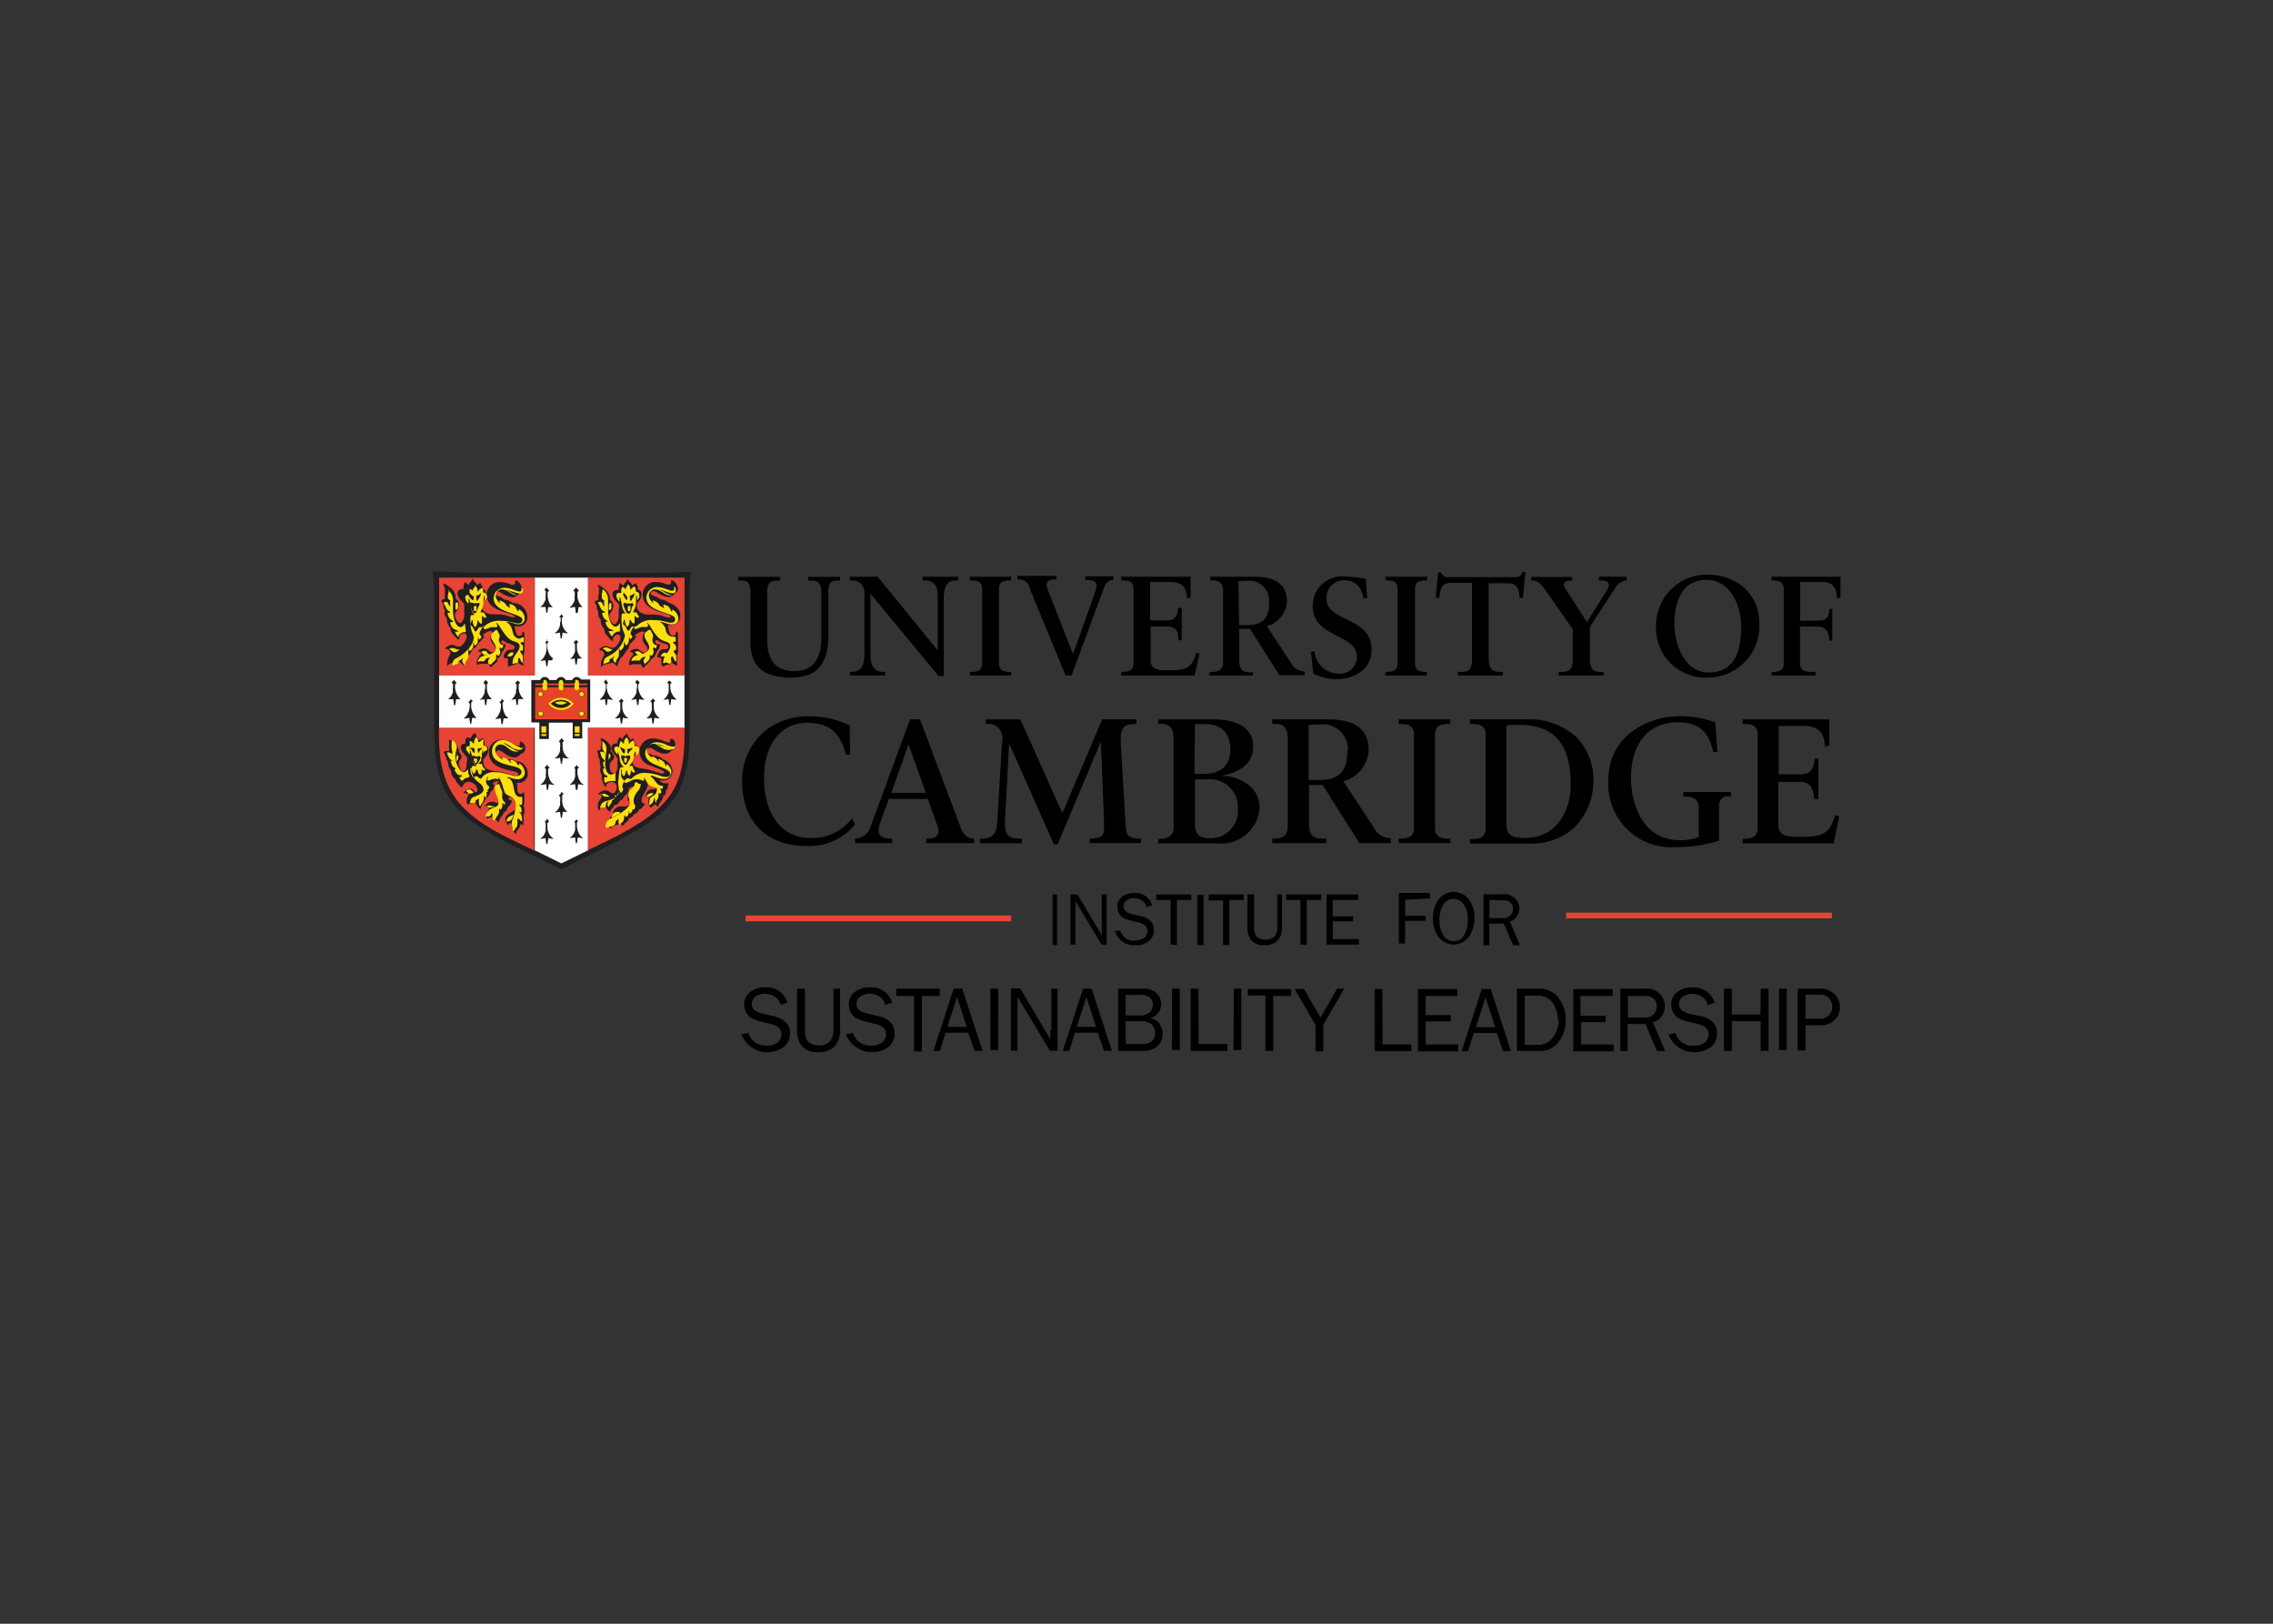 <?xml version="1.0" encoding="UTF-8"?> <svg xmlns="http://www.w3.org/2000/svg" id="Layer_1" data-name="Layer 1" viewBox="0 0 210 150"><rect x="0" y="0" width="210" height="150" fill="#333333" stroke="none"/><defs><style>.cls-1{fill:#211e21;}.cls-2{fill:#fff;}.cls-3{fill:#e64435;}.cls-4{fill:#ffde10;}.cls-5{fill:#e64427;}.cls-6,.cls-7{fill:none;stroke:#211e21;}.cls-6{stroke-width:0.04px;}.cls-7{stroke-width:0.01px;}</style></defs><path class="cls-1" d="M45.52,52.92H60.18q.93,0,3.09-.09l.54,0c-.08,1.12-.09,1.56-.1,2.15V67.38c0,5.73-1.3,7.67-7.47,10.72-.27.14-3.42,1.71-3.75,1.89l-.31.16-.31.16L51.23,80c-1.3-.68-2.62-1.28-3.64-1.78-5.66-2.78-7.47-4.75-7.47-10.83V58.3l0-1.63V55A18.7,18.7,0,0,0,40,52.8l.54,0c1.42.06,2.48.09,3.1.09h1.88"></path><polyline class="cls-2" points="51.86 79.76 54.29 78.57 54.35 78.54 54.33 78.49 54.33 67.3 54.31 67.23 54.39 67.25 63.19 67.25 63.26 67.27 63.24 67.17 63.24 62.43 63.26 62.35 63.19 62.37 54.39 62.37 54.31 62.39 54.33 62.31 54.33 53.41 54.35 53.34 54.28 53.36 49.46 53.36 49.38 53.34 49.41 53.41 49.41 62.31 49.42 62.39 49.35 62.37 40.62 62.37 40.55 62.35 40.57 62.43 40.57 67.22 40.55 67.27 40.62 67.25 49.35 67.25 49.42 67.23 49.41 67.32 49.41 78.47 49.38 78.56 49.45 78.57"></polyline><polyline class="cls-3" points="40.66 53.36 40.55 53.34 40.57 53.42 40.57 62.33 40.55 62.4 40.65 62.38 49.35 62.38 49.42 62.4 49.41 62.32 49.41 53.4 49.42 53.34 49.35 53.36"></polyline><polyline class="cls-3" points="54.42 53.36 54.32 53.34 54.33 53.42 54.33 62.33 54.32 62.4 54.42 62.38 63.18 62.38 63.26 62.4 63.24 62.32 63.24 53.4 63.26 53.34 63.18 53.36"></polyline><path class="cls-3" d="M49.39,67.25H40.6l-.05,0,0,.06v.53c0,4.89,1.63,7.27,6.66,9.7l1.58.76.56.26,0,.06V67.23l0,0"></path><path class="cls-3" d="M54.38,67.25l-.06,0V78.57l.06-.07.5-.23c6.82-3.2,8.36-5.12,8.36-10.41V67.3l0-.07-.07,0H54.38"></path><path class="cls-1" d="M42,62.82l0,.06.06.06a.22.22,0,0,0,.07.07.17.17,0,0,0,.06.06l0,0-.07.07-.07.07,0,0v.07a1.57,1.57,0,0,0,.5,1.31l.07,0-.07,0h-.21l-.13,0h-.07l-.08.55h-.11l-.07-.55-.08,0-.12,0h-.22s-.06,0-.06,0a.05.05,0,0,1,0,0l.11-.09a1,1,0,0,0,.27-.39.56.56,0,0,0,.07-.25.53.53,0,0,1,0-.29l0-.28v-.1l0,0-.06-.07-.08-.07,0,0a.17.17,0,0,0,.06-.06,1,1,0,0,0,.18-.19"></path><path class="cls-1" d="M44.88,62.82a1.3,1.3,0,0,0,.17.19l.06.06,0,0-.07.07-.06.07,0,0v.1l0,.28a1.35,1.35,0,0,0,.48,1s.06,0,.06,0a0,0,0,0,1,0,0h-.24l-.13,0H45l-.08.55h-.1l-.07-.55a3.18,3.18,0,0,1-.43.06s0,0,0,0a.05.05,0,0,1,0,0l.11-.09c.1-.08.13-.12.27-.39a.51.51,0,0,0,.08-.25c0-.16,0-.29.05-.29v-.38l0,0-.07-.07-.07-.07,0,0L44.7,63l.06-.07.07-.06a.13.13,0,0,1,.05-.06"></path><path class="cls-1" d="M43.44,64.5l.05.06.06.07a.22.22,0,0,0,.07.07l.06.06,0,0-.07.07-.07.06,0,0V65a1.54,1.54,0,0,0,.5,1.32l.06,0-.06,0h-.07l-.14,0-.13,0h-.08l-.08.54h-.1l-.08-.54-.42.06s-.06,0-.06,0,0,0,0-.05l.12-.08A1.72,1.72,0,0,0,43.4,65V65l0,0-.07-.06-.06-.07,0,0a1.42,1.42,0,0,0,.24-.26"></path><path class="cls-1" d="M46.33,64.5a1.42,1.42,0,0,0,.24.26l0,0-.06.07-.07.06,0,0V65a2.05,2.05,0,0,0,.25,1.07l.16.18.08.06.07,0-.06.05h-.07l-.15,0-.13,0h-.07l-.08.54h-.1l-.08-.54-.43.06s-.05,0-.05,0,0,0,0-.05l.11-.08A1.77,1.77,0,0,0,46.28,65V65l0,0-.07-.06-.06-.07,0,0,.07-.06.06-.07.06-.06,0-.07"></path><path class="cls-1" d="M47.77,62.82A1,1,0,0,0,48,63a.17.17,0,0,0,.06.06l0,0-.08.07-.06.07,0,0v.1l0,.28a1.42,1.42,0,0,0,.47,1s.07,0,.07,0,0,0,0,0H48.1l-.13,0H47.9l-.07.54h-.11l-.07-.54a3.18,3.18,0,0,1-.43.06s0,0,0,0a.05.05,0,0,1,0,0l.11-.09a.92.92,0,0,0,.27-.39.69.69,0,0,0,.08-.25c0-.16,0-.29.05-.29v-.38l0,0-.07-.07-.07-.07,0,0,.06-.06a.43.43,0,0,0,.07-.07l.06-.06.05-.06"></path><path class="cls-1" d="M56,62.8l.06.07,0,.06.07.08.07.06,0,0-.07.07-.07.06,0,0v.06a1.55,1.55,0,0,0,.5,1.31s.07.05.07.07h-.14a1.17,1.17,0,0,1-.35-.06l-.07.55h-.11l-.07-.55a1.22,1.22,0,0,1-.35.06h-.07s-.07,0-.07,0,0,0,.07-.07a1.55,1.55,0,0,0,.5-1.31v-.06l0,0-.07-.06-.07-.07,0,0L55.8,63l.07-.08.05-.06,0-.07"></path><path class="cls-1" d="M58.87,62.8l.06.07.06.06.06.08.06.06,0,0-.07.07-.07.06,0,0v.06a1.56,1.56,0,0,0,.5,1.31s.06.05.06.07h-.13a1.12,1.12,0,0,1-.35-.06l-.07.55h-.11l-.08-.55a1.21,1.21,0,0,1-.38.06c-.08,0-.1,0-.1,0s0,0,.07-.06a.77.77,0,0,0,.24-.24,1.07,1.07,0,0,0,.19-.45c0-.17,0-.3.05-.3l0-.28v-.1l0,0a1.16,1.16,0,0,0-.17-.16L58.7,63l.07-.08.06-.06,0-.07"></path><path class="cls-1" d="M57.43,64.49l0,.06.06.07.07.07.06.06,0,0-.07.07-.06.06,0,0V65l0,.29a1.3,1.3,0,0,0,.47,1c.05,0,.07,0,.07.07h-.13a1.51,1.51,0,0,1-.35-.06l-.08.55h-.11l-.07-.55a1.12,1.12,0,0,1-.38.06c-.08,0-.1,0-.1,0s0,0,.07-.06a.76.76,0,0,0,.23-.24,1.18,1.18,0,0,0,.2-.46c0-.16,0-.29,0-.29v-.39l0,0-.06-.06-.08-.07,0,0,.06-.06a1.38,1.38,0,0,0,.18-.2"></path><path class="cls-1" d="M60.35,64.49l0,.06.06.07.07.07.06.06,0,0-.08.07-.06.06,0,0V65l0,.29a1.3,1.3,0,0,0,.47,1s.07,0,.07.07h-.13a1.51,1.51,0,0,1-.35-.06l-.08.55h-.1l-.08-.55a1.16,1.16,0,0,1-.38.06c-.08,0-.1,0-.1,0s0,0,.07-.06a.76.76,0,0,0,.23-.24,1.12,1.12,0,0,0,.2-.46c0-.16,0-.29,0-.29v-.39l0,0-.06-.06-.08-.07,0,0,.06-.06a1.38,1.38,0,0,0,.18-.2"></path><path class="cls-1" d="M61.79,62.8l.05.07.06.06L62,63l.06.06,0,0-.06.07-.07.06,0,0v.06a1.53,1.53,0,0,0,.51,1.31s.06.05.06.07h-.13a1.12,1.12,0,0,1-.35-.06l-.08.55h-.1l-.08-.55a1.26,1.26,0,0,1-.38.06c-.08,0-.1,0-.1,0s0,0,.07-.06a.66.66,0,0,0,.23-.24,1.13,1.13,0,0,0,.2-.45c0-.17,0-.3,0-.3v-.38l0,0s0-.06-.06-.06l-.08-.07,0,0,.06-.06.07-.08.06-.06,0-.07"></path><path class="cls-1" d="M50.54,70.65a.79.79,0,0,0,.18.2l.06.06,0,0-.08.07-.06.07,0,0v.38a1.79,1.79,0,0,0,.24.75.75.75,0,0,0,.24.24c.05,0,.07,0,.07.07s0,0-.11,0a1.43,1.43,0,0,1-.37-.06l-.08.54h-.1l-.08-.54a1.51,1.51,0,0,1-.35.06H50s-.06,0-.06,0,0,0,.06-.07a.61.61,0,0,0,.24-.24,1.22,1.22,0,0,0,.2-.45.61.61,0,0,1,0-.3l0-.28v-.1l0,0-.13-.14,0,0,.06-.06.07-.07.06-.06,0-.07"></path><path class="cls-1" d="M53.25,70.65a1,1,0,0,0,.18.2l.06.06,0,0-.08.07-.06.07,0,0v.38a1.67,1.67,0,0,0,.25.75.66.66,0,0,0,.23.24c.05,0,.07,0,.07.07s0,0-.11,0a1.51,1.51,0,0,1-.37-.06l-.07.54H53.2l-.07-.54a1.71,1.71,0,0,1-.35.06h-.07c-.05,0-.07,0-.07,0s0,0,.07-.07a.67.67,0,0,0,.23-.24,1.06,1.06,0,0,0,.2-.45c0-.17,0-.3,0-.3v-.38l0,0L53.12,71l-.07-.07,0,0,.06-.06.07-.07.06-.07,0-.06"></path><path class="cls-1" d="M51.87,73.12l0,.08.07,0,.07.08.06.06,0,0-.07.07-.06.06,0,0V74a1.33,1.33,0,0,0,.48,1c.05,0,.07,0,.07,0v0l0,0h-.07l-.16,0-.12,0L52,75l-.08.55h-.1L51.74,75l-.42.06s-.06,0-.06,0,0,0,.06-.06a.72.72,0,0,0,.24-.25,1.22,1.22,0,0,0,.2-.45.61.61,0,0,1,0-.3l0-.28v-.1l0,0-.07-.06-.06-.07,0,0,.06-.06.07-.07.06-.06,0-.07"></path><path class="cls-1" d="M50.52,75.62l.06.07.06.06.07.08,0,.07,0,0-.07.07-.07.06,0,0v.38a1.34,1.34,0,0,0,.48,1s.07,0,.07.07h0l-.06,0H51a2,2,0,0,1-.34-.06l-.08.54h-.11l-.07-.54a1.62,1.62,0,0,1-.38.06c-.08,0-.1,0-.1,0s0,0,.07-.06a.66.66,0,0,0,.23-.24,1.22,1.22,0,0,0,.2-.46.59.59,0,0,1,0-.29l0-.28v-.1s0,0,0,0A.28.28,0,0,1,50.4,76l-.08-.07,0,0,.06-.06.07-.08.06-.06,0-.07"></path><path class="cls-1" d="M53.25,75.62l0,.07.06.06.06.09.07,0,0,0-.08.07s0,0-.06.06,0,0,0,0v.38a1.67,1.67,0,0,0,.25.75.82.82,0,0,0,.24.25c.05,0,.06,0,.06.06s0,0-.1,0a1.55,1.55,0,0,1-.37-.06l-.08.54H53.2l-.07-.54a2,2,0,0,1-.35.06h-.07c-.05,0-.07,0-.07,0s0,0,.07-.06a.7.7,0,0,0,.23-.25,1.06,1.06,0,0,0,.2-.45c0-.17,0-.3,0-.3v-.38l0,0L53.12,76l-.07-.07,0,0,.06-.06.07-.08.06-.06,0-.07"></path><path class="cls-1" d="M51.87,68.18l.05.06.06.06.07.08.06.06,0,0-.07.07-.06.06,0,0V69a1.34,1.34,0,0,0,.48,1c.05,0,.07,0,.07.06s0,0-.1,0A1.62,1.62,0,0,1,52,70l-.08.55h-.1L51.74,70a2,2,0,0,1-.35.06h-.07s-.06,0-.06,0,0,0,.06-.06a.78.78,0,0,0,.24-.24,1.31,1.31,0,0,0,.2-.46.61.61,0,0,1,0-.3l0-.28v-.1l0,0-.07-.06-.06-.07,0,0,.06-.06.07-.08.06-.06,0-.06"></path><path class="cls-1" d="M50.5,54.3l.06.07.06.06.07.07.06.06,0,0-.08.07-.07.07,0,0v.38a1.62,1.62,0,0,0,.24.76l.16.18.08.07.06,0-.06,0H51l-.14,0-.13,0h-.08l-.08.52-.09,0-.08-.54h-.07l-.13,0-.15,0H50s-.05,0-.05,0a.09.09,0,0,1,0-.05l.12-.08c.1-.08.12-.12.26-.39a.58.58,0,0,0,.09-.25.61.61,0,0,1,0-.3l0-.27v-.11l0,0-.06-.07-.07-.07,0,0a.17.17,0,0,1,.06-.06,1.3,1.3,0,0,0,.17-.2"></path><path class="cls-1" d="M53.25,54.3a1.46,1.46,0,0,0,.18.2l.06.06,0,0-.08.07-.06.07,0,0v.38a1.43,1.43,0,0,0,.48,1l.07,0a0,0,0,0,1,0,0h-.1l-.15,0-.13,0h-.07l-.07.54H53.2l-.07-.54c-.17,0-.1,0-.43.06,0,0-.06,0-.06,0s0,0,0-.05l.11-.08c.1-.08.13-.13.27-.39a.69.69,0,0,0,.08-.25.61.61,0,0,1,0-.3l0-.27v-.11l0,0-.06-.07-.07-.07,0,0,.06-.06.07-.07.06-.07,0-.06"></path><path class="cls-1" d="M51.86,56.68l0,.06.06.07.07.08.06.06,0,0-.07.07-.07.06,0,0v.35a1.36,1.36,0,0,0,.48,1c.05,0,.07.05.07.07h0l-.06,0h-.07a1.27,1.27,0,0,1-.35-.07l-.07.55H51.8l-.07-.55a1.22,1.22,0,0,1-.38.07c-.08,0-.1,0-.1,0s0,0,.07-.07a.66.66,0,0,0,.23-.24,1.07,1.07,0,0,0,.19-.45c0-.17,0-.3.06-.3v-.38a.07.07,0,0,1,0,0l-.06-.06L51.65,57l0,0,.06-.06.07-.08.06-.07,0-.06"></path><path class="cls-1" d="M50.5,59.05l0,.06.05.07a.45.45,0,0,0,.07.07l.07.06,0,0-.07.07-.07.07,0,0v.07a2.07,2.07,0,0,0,.25,1l.17.2.08.07.06,0L51,61H51l-.14,0-.13,0h-.08l-.07.54h-.11l-.08-.54-.42.06s0,0,0,0a.09.09,0,0,1,0-.05l.11-.08a1.68,1.68,0,0,0,.42-1.25V59.5l0,0-.07-.07-.07-.07,0,0,.07-.06a.45.45,0,0,0,.07-.07l0-.07.06-.06"></path><path class="cls-1" d="M53.24,59.05l0,.06.06.07.07.07.06.06,0,0-.06.07-.07.07,0,0v.11l0,.28a1.3,1.3,0,0,0,.48,1l.06,0-.06,0h-.07l-.15,0-.13,0h-.07l-.08.54h-.11l-.08-.56a1.83,1.83,0,0,1-.19.05l-.15,0h-.08s0,0,0,0a.05.05,0,0,1,0,0l.11-.09c.1-.08.13-.12.27-.39a.69.69,0,0,0,.08-.25c0-.16,0-.29,0-.29V59.5l0,0-.06-.07L53,59.34l0,0,.06-.06a.79.79,0,0,0,.18-.2"></path><path class="cls-1" d="M47.55,57.83l0,.11a1.85,1.85,0,0,0,.06.25c.09.43.17.55.38.55a.28.28,0,0,0,.26-.17l0-.15a.07.07,0,0,1,.07-.06c.09,0,.13.09.13.28s0,.18,0,.37a1.84,1.84,0,0,1,0,.33.67.67,0,0,1,0,.24,4.3,4.3,0,0,1,0,.46.94.94,0,0,1-.09.46,1,1,0,0,1,0,.29,2.29,2.29,0,0,1,0,.25,1.12,1.12,0,0,0,0,.26.31.31,0,0,0,0,.1.33.33,0,0,1,0,.1,0,0,0,0,1,0,0l-.15-.06-.17-.09a.8.8,0,0,1-.17-.14c-.15.14-.19.16-.58.26a.73.73,0,0,0-.17.07.18.18,0,0,1-.1.06q-.09,0-.09-.33a1.71,1.71,0,0,1,0-.42,1,1,0,0,0-.27-.07l-.11,0h0s0,0,0-.07a.79.79,0,0,1,0-.17l.08-.18a.67.67,0,0,1,.18-.22.44.44,0,0,1,.2-.12l.27,0c.16,0,.26-.12.26-.23s-.07-.18-.24-.24l-.32-.12a1,1,0,0,1-.3-.14c-.18-.11-.21-.12-.25-.12s-.11,0-.11.13a.21.21,0,0,0,.22.23h.07a.17.17,0,0,1,.08,0s0,0,0,0v.17a1.15,1.15,0,0,1-.25.45l-.06.09a1.09,1.09,0,0,1-.41.6l-.09.06L46,61l-.15.18-.19.18a.4.4,0,0,0-.15.14l-.08.12a.06.06,0,0,1-.06,0c-.07,0-.13-.07-.17-.19s-.05-.11-.11-.11l-.13,0-.11,0h-.27a1.27,1.27,0,0,0-.42.07l-.08,0s0,0-.05-.05,0,0,0-.06a1.46,1.46,0,0,1,.23-.61.84.84,0,0,1,.21-.24.34.34,0,0,0-.21-.26l-.13,0s0,0,0,0,.06-.09.17-.15a.93.93,0,0,1,.42-.12.62.62,0,0,1,.39.16c.21.16.26.19.36.19a.33.33,0,0,0,.32-.3.75.75,0,0,0-.2-.41,1,1,0,0,1-.28-.62.72.72,0,0,1,.09-.35l.07-.12a.11.11,0,0,0,0-.07s-.06-.09-.14-.09a1.3,1.3,0,0,0-.53.2c-.09.06-.16.12-.16.16a.09.09,0,0,0,0,.06l.09.06s0,0,0,0a.15.15,0,0,1,0,.06l-.15.19a2.5,2.5,0,0,1-.32.34.23.23,0,0,0-.07.08l-.06.11a1.22,1.22,0,0,1-.34.34l-.11.08-.06.11a.64.64,0,0,1-.1.16,1.47,1.47,0,0,1-.18.24l-.21.21a1.14,1.14,0,0,0-.21.47c-.06.17-.11.27-.13.27s0,0-.06-.05-.28-.27-.35-.27a.16.16,0,0,0-.09,0,.52.52,0,0,1-.2.07l-.28.06a.56.56,0,0,0-.42.22s0,.06-.07.06,0,0,0-.09v-.07l0-.21a1.68,1.68,0,0,1,.15-.49l.13-.24a.34.34,0,0,0,0-.12.41.41,0,0,0-.41-.36c-.05,0-.07,0-.07,0s.06-.11.14-.17a.92.92,0,0,1,.48-.2,1,1,0,0,1,.34.09l.17.07.17,0c.18,0,.35-.16.56-.52a.74.74,0,0,0,.14-.39c0-.19-.09-.31-.24-.31a.47.47,0,0,0-.33.14.35.35,0,0,0-.12.24v.09h0c0,.07,0,.11-.06.11s-.18-.1-.48-.46a.9.9,0,0,1-.28-.65,1,1,0,0,1-.32-.71v-.15a.73.73,0,0,1-.23-.53.35.35,0,0,1,.06-.2.93.93,0,0,1-.15-.3l0-.16a.65.65,0,0,0-.12-.28c-.07-.1-.07-.11-.07-.14s.06-.13.32-.19a1.23,1.23,0,0,1,0-.17.69.69,0,0,1,0-.18l0-.28a1.1,1.1,0,0,0,0-.25.75.75,0,0,0-.06-.24,1,1,0,0,0-.07-.18.26.26,0,0,1,0-.1s0,0,.05,0a1.34,1.34,0,0,1,.48.29,1.21,1.21,0,0,1,.59.94,1,1,0,0,0,0,.15.69.69,0,0,1,.32.54,1,1,0,0,1-.15.49l-.16.24a.46.46,0,0,0-.07.25.92.92,0,0,0,.15.45c.11.21.21.29.34.29s.37-.35.37-.74v-.19c0-.08,0-.16,0-.26s0-.19,0-.21v-.31s0-.08-.08-.14l-.17-.19a1.17,1.17,0,0,1-.37-.69.4.4,0,0,1,.39-.41l.16,0v-.05c0-.33.07-.58.16-.58h0l.13.12.17.11.05,0c0-.09,0-.1.1-.21l.1-.14.08-.12,0-.07s0,0,.06,0,0,0,.07.11,0,.06.16.18l.09.1.06.15,0,.06a.49.49,0,0,1,.15-.14l.12-.07.08,0s0,0,0,0a.66.66,0,0,0,.06.12.57.57,0,0,1,.11.27v.17a.42.42,0,0,1,.35.47,1,1,0,0,1-.3.65c-.13.16-.14.19-.14.3,0,.56.39.88,1.08.9h.5a2.54,2.54,0,0,1,.83.14,1.82,1.82,0,0,0,.58.14.16.16,0,0,0,.09,0s0,0,0-.06-.19-.2-.8-.37c-1.25-.36-1.79-.86-1.79-1.69a1.17,1.17,0,0,1,1.23-1.14,2.75,2.75,0,0,1,.76.13l.31.12.16,0c.11,0,.16-.09.16-.27s0-.13.09-.13.23.11.35.28a1,1,0,0,1,.2.5.45.45,0,0,1-.26.4.75.75,0,0,1-.67.38,2.35,2.35,0,0,1-1-.42.78.78,0,0,0-.37-.14.2.2,0,0,0-.22.2c0,.11.08.18.31.26a1.09,1.09,0,0,1,.54.3,1.43,1.43,0,0,1,.79.32A1.33,1.33,0,0,1,48.72,57a.82.82,0,0,1-.82.87,1.32,1.32,0,0,1-.35-.05"></path><path class="cls-1" d="M61.73,57.83l0,.11c0,.11.05.19.06.25.1.43.18.55.39.55a.25.25,0,0,0,.25-.17l0-.15s0-.06.08-.06.12.09.13.28a2.94,2.94,0,0,0,0,.37,2.36,2.36,0,0,1,0,.35.49.49,0,0,1,0,.22l0,.09a2.22,2.22,0,0,1,0,.28,1,1,0,0,1-.09.55,1,1,0,0,1,0,.27,2,2,0,0,1,0,.27l0,.23v.13a.33.33,0,0,1,0,.1,0,0,0,0,1,0,0l-.15-.06-.17-.09-.18-.14a.53.53,0,0,1-.34.19,1.66,1.66,0,0,0-.39.14l-.11,0c-.06,0-.1-.11-.1-.28a1.47,1.47,0,0,1,0-.46.94.94,0,0,0-.27-.07l-.11,0h0s0,0,0-.07a.85.85,0,0,1,.12-.35.73.73,0,0,1,.37-.34l.28,0c.16,0,.25-.12.25-.23s-.07-.18-.23-.24l-.32-.11a1.4,1.4,0,0,1-.3-.15l-.17-.1-.09,0c-.06,0-.1,0-.1.13a.23.23,0,0,0,.22.24l.07,0,.07,0s.06,0,.06.08a1,1,0,0,1-.17.48l-.09.11-.07.1a1.09,1.09,0,0,1-.41.6.26.26,0,0,0-.09.06l-.06.1a.72.72,0,0,1-.15.18,1,1,0,0,1-.19.18.7.7,0,0,0-.15.14l-.08.13a.07.07,0,0,1-.06,0c-.06,0-.13-.07-.16-.19s-.06-.12-.11-.12l-.14,0-.1,0h-.27a1,1,0,0,0-.42.08l-.08,0s-.06,0-.06-.12a1.37,1.37,0,0,1,.42-.84.33.33,0,0,0-.2-.26l-.14,0s0,0,0,0,0-.1.18-.16a.78.78,0,0,1,.4-.12.62.62,0,0,1,.39.16c.21.16.27.19.36.19a.33.33,0,0,0,.32-.3.75.75,0,0,0-.2-.41,1,1,0,0,1-.27-.64.72.72,0,0,1,.16-.44.27.27,0,0,0,0-.08s-.07-.09-.15-.09a.93.93,0,0,0-.32.1c-.23.1-.36.2-.36.26a.06.06,0,0,0,0,.06l.07.06,0,0a.11.11,0,0,1,0,.06,1,1,0,0,0-.15.2,2,2,0,0,1-.32.33.29.29,0,0,0-.08.08l-.06.11A1.17,1.17,0,0,1,58,60l-.1.08a.72.72,0,0,0-.07.11,2.77,2.77,0,0,1-.28.4l-.21.21a1.58,1.58,0,0,0-.22.47c-.06.19-.1.27-.13.27l-.06-.05a.71.71,0,0,0-.34-.27.16.16,0,0,0-.09,0,.65.65,0,0,1-.21.07l-.27.06a.6.6,0,0,0-.43.22s0,.06-.06.06,0,0,0-.1v-.06s0-.08,0-.21a1.64,1.64,0,0,1,.16-.49l.13-.24a.19.19,0,0,0,0-.12c0-.18-.16-.32-.41-.36,0,0-.08,0-.08,0s.06-.11.16-.17a.79.79,0,0,1,.46-.2,1,1,0,0,1,.35.09l.17.07a.59.59,0,0,0,.17,0c.17,0,.34-.16.56-.53a.81.81,0,0,0,.13-.39c0-.19-.09-.31-.24-.31a.44.44,0,0,0-.32.15.36.36,0,0,0-.13.24v.12c0,.06,0,.08-.06.08s-.13-.05-.26-.21l-.21-.25a.87.87,0,0,1-.29-.65,1.09,1.09,0,0,1-.32-.71v-.15a.65.65,0,0,1-.22-.53.33.33,0,0,1,0-.2.72.72,0,0,1-.14-.3l0-.16a1,1,0,0,0-.12-.28c-.07-.1-.08-.11-.08-.14s.08-.13.27-.18h.06c0-.08,0-.13,0-.17s0-.09,0-.18l.06-.28a1.61,1.61,0,0,0,0-.25.68.68,0,0,0,0-.24.57.57,0,0,0-.07-.17.29.29,0,0,1-.05-.1.06.06,0,0,1,.06,0l.08,0a2.91,2.91,0,0,1,.73.59,1.08,1.08,0,0,1,.27.77.66.66,0,0,1,.32.58.83.83,0,0,1-.15.45l-.15.24a.43.43,0,0,0-.07.25.89.89,0,0,0,.14.45c.12.2.22.29.34.29s.38-.34.38-.72,0-.65.06-1c0-.07,0-.09-.25-.35a1.11,1.11,0,0,1-.38-.72A.38.38,0,0,1,57,54.5l.16,0v-.25l.05-.2c0-.16,0-.18.1-.18h0l.14.12.17.11,0,0a.31.31,0,0,1,.1-.21l.11-.15.07-.11.05-.07s0-.06.06-.06,0,0,.06.12a.18.18,0,0,0,.07.09l.1.09a.54.54,0,0,1,.16.31.5.5,0,0,1,.16-.14l.12-.07.08,0s0,0,0,0l.06.12c.1.15.11.17.11.28v.16c.25.06.34.2.34.47a1,1,0,0,1-.29.65c-.13.16-.15.2-.15.32,0,.54.4.86,1.09.87h.5a2.54,2.54,0,0,1,.83.14,2.07,2.07,0,0,0,.57.14c.08,0,.14,0,.14-.09s-.18-.2-.8-.37c-1.25-.36-1.78-.86-1.78-1.69a1.17,1.17,0,0,1,1.23-1.14,2.68,2.68,0,0,1,.75.13l.31.11a.53.53,0,0,0,.17,0c.1,0,.14-.07.16-.27s0-.13.09-.13a.63.63,0,0,1,.35.28,1,1,0,0,1,.2.51.45.45,0,0,1-.27.39.74.74,0,0,1-.66.38,2.55,2.55,0,0,1-1-.42.66.66,0,0,0-.36-.14.2.2,0,0,0-.23.2c0,.11.08.18.31.26s.44.17.54.29a1.63,1.63,0,0,1,.8.32c.69.23,1.08.65,1.08,1.2a.81.81,0,0,1-.81.86,1,1,0,0,1-.37,0"></path><path class="cls-1" d="M47.69,72.18a1.1,1.1,0,0,1,.1.36v.32c0,.32.12.48.32.48a.21.21,0,0,0,.17-.06l.08-.08h0c.05,0,.08,0,.08.1v.12a1.9,1.9,0,0,0,0,.35,1.62,1.62,0,0,1,0,.31.93.93,0,0,1-.06.37,1.54,1.54,0,0,1,.08.46.68.68,0,0,1-.09.37,1,1,0,0,1,0,.26,1.67,1.67,0,0,1,0,.28,2.12,2.12,0,0,0,0,.37v0s0,.07,0,.07a.12.12,0,0,1-.09-.06c0-.06-.08-.08-.11-.08s-.07,0-.15.25a.86.86,0,0,1-.18.28.6.6,0,0,0-.14.23c0,.09,0,.14,0,.16a.05.05,0,0,1,0,0h0c-.12,0-.27-.27-.42-.78,0-.14-.09-.21-.17-.21a.15.15,0,0,0-.13.09l0,.1a.05.05,0,0,1,0,0c-.06,0-.15-.11-.21-.25a1.09,1.09,0,0,1-.07-.35c0-.24.18-.41.71-.71a.61.61,0,0,0,.32-.6.58.58,0,0,0-.28-.52c-.16-.12-.25-.17-.34-.17a.12.12,0,0,0-.13.11c0,.07,0,.12.14.15s.17.08.17.14a.75.75,0,0,1-.13.27.64.64,0,0,1-.24.25.72.72,0,0,1-.37.5.76.76,0,0,1-.15.28l-.16.2a.72.72,0,0,0-.11.24c0,.12,0,.14-.07.14s-.19-.11-.31-.27a.36.36,0,0,1-.1-.25.4.4,0,0,1-.26.09.64.64,0,0,0-.2.05l-.18.08s0,0-.05-.07v-.17a1.15,1.15,0,0,1,.23-.67.74.74,0,0,0-.38-.2s0,0,0,0a.3.3,0,0,1,.07-.14.69.69,0,0,1,.14-.15.74.74,0,0,1,.44-.16,1.41,1.41,0,0,1,.43.11l.18,0c.09,0,.13,0,.13-.15a2.19,2.19,0,0,0-.22-.7,1.43,1.43,0,0,1-.15-.5.73.73,0,0,1,.28-.61.28.28,0,0,0-.17-.05.38.38,0,0,0-.23.08c-.12.06-.18.12-.18.16a.15.15,0,0,0,.06.07c.06,0,.07,0,.07.11a.87.87,0,0,1-.37.6.66.66,0,0,1-.41.54.7.7,0,0,1-.17.35,1.4,1.4,0,0,0-.28.52c0,.09,0,.12-.06.12a.43.43,0,0,1-.18-.13l-.12-.15a.71.71,0,0,1-.08-.24.23.23,0,0,1-.11,0h-.19a.88.88,0,0,0-.43.1l-.07,0s-.08-.11-.08-.23a1.19,1.19,0,0,1,.25-.75L43,73.29s0-.05-.07-.05l-.08,0s-.05,0-.05,0,.11-.14.25-.23a.72.72,0,0,1,.36-.14c.13,0,.2,0,.35.17s.18.14.23.14A.15.15,0,0,0,44.1,73a.17.17,0,0,0,0-.11.79.79,0,0,0-.36-.52.81.81,0,0,0-.46-.15.51.51,0,0,0-.47.28l-.08.17s-.05.06-.08.06-.07,0-.24-.22l-.2-.23a.59.59,0,0,1-.12-.19.37.37,0,0,0,0-.1L42,71.94a1,1,0,0,1-.32-.63l0-.1a1.29,1.29,0,0,1-.29-.76.46.46,0,0,1,0-.1c-.11-.11-.12-.14-.2-.43a1,1,0,0,0-.18-.39.15.15,0,0,1,0-.06s.06-.08.18-.09l.15,0h.15v-.21a1.56,1.56,0,0,1,0-.35.5.5,0,0,0,0-.15,1,1,0,0,0,0-.14.53.53,0,0,0,0-.11.2.2,0,0,1,0-.07s0,0,0,0l.1,0a1.59,1.59,0,0,1,.33.2,1.16,1.16,0,0,1,.47.72v0a.84.84,0,0,1,0,.12.28.28,0,0,0,.05.12l.09.11a.65.65,0,0,1,.12.3c0,.07,0,.11-.14.28a.58.58,0,0,0-.13.34,1,1,0,0,0,.16.48c.09.16.19.25.29.25s.24-.15.27-.56a4.93,4.93,0,0,1,.06-.58v-.1s0-.07-.08-.15l-.23-.26c-.22-.26-.28-.39-.28-.57a.33.33,0,0,1,.34-.35H43v-.06a.68.68,0,0,1,0-.21c0-.16.1-.29.13-.29a.18.18,0,0,1,.08,0l.13,0a.78.78,0,0,1,.16.08.61.61,0,0,1,.12-.27c.1-.12.21-.22.25-.22A.23.23,0,0,1,44,68l.14.15a.33.33,0,0,1,.09.14l0,.07.09,0,.12-.07.15-.07a.13.13,0,0,1,.07,0s0,0,.1.3a1.65,1.65,0,0,1,0,.33.39.39,0,0,1,.36.44,1.14,1.14,0,0,1-.38.76c-.07.08-.09.11-.09.19,0,.67.24.88,1.08,1a5.42,5.42,0,0,1,1.29.27,2.54,2.54,0,0,0,.64.14c.14,0,.22,0,.22-.14s-.1-.19-.71-.32c-1.4-.3-2-.77-2-1.7a1.13,1.13,0,0,1,1.16-1.16,1.89,1.89,0,0,1,1,.32c.39.22.46.26.55.26s.15-.06.15-.23,0-.16.09-.16a.4.4,0,0,1,.24.16.55.55,0,0,1,.17.44.51.51,0,0,1-.43.53l-.07.07a.61.61,0,0,1-.54.24,1.24,1.24,0,0,1-.67-.22l-.37-.26a.69.69,0,0,0-.38-.16.23.23,0,0,0-.25.25.34.34,0,0,0,.26.33l.35.11a2,2,0,0,1,.32.13H47a1.42,1.42,0,0,1,.65.16l.13.06.19,0a1.18,1.18,0,0,1,.79,1.08.83.83,0,0,1-.91.87h-.18"></path><path class="cls-1" d="M60.92,72.07a.66.66,0,0,0,.47.29l.2,0h.1s.06,0,.06,0a.63.63,0,0,1,0,.14.6.6,0,0,0-.05.14l0,.16-.08.13-.1.1,0,0v.11a.42.42,0,0,1-.21.39l-.05,0,0,.07c0,.13-.06.23-.07.26a1.5,1.5,0,0,1-.15.21,1.4,1.4,0,0,0-.19.32c0,.07,0,.09-.1.09s-.15-.09-.16-.2l0,0-.09.06-.15.09-.12.1-.08.08-.05,0s-.07-.06-.11-.19l-.08-.25a.83.83,0,0,1,0-.24.47.47,0,0,1,.06-.27.77.77,0,0,0-.28,0h-.06s0,0,0,0a.37.37,0,0,1,0-.11l.09-.26a.65.65,0,0,1,.53-.39l.19,0,.11,0a.16.16,0,0,0,.16-.15.11.11,0,0,0-.06-.1l-.27-.08a.64.64,0,0,1-.34-.25c-.1-.12-.14-.16-.18-.16s0,0,0,.06v.15a1.44,1.44,0,0,1-.22.69l-.21.38a1,1,0,0,0-.15.47c0,.15.07.29.16.31l.11,0,0,0s0,0,0,.05a.13.13,0,0,1,0,.07l-.14.17a.65.65,0,0,1-.37.28.7.7,0,0,1-.51.44l0,.06a.6.6,0,0,1-.42.3h0a.62.62,0,0,1-.27.39l-.18.13a.15.15,0,0,0,0,.07c0,.07-.07.1-.11.1s-.15-.07-.2-.22l-.07,0-.14.1-.27.07a.77.77,0,0,0-.38.19l-.07.12h0s-.07-.05-.09-.12a2,2,0,0,1-.07-.43.94.94,0,0,1,.36-.72v-.06a.72.72,0,0,1,.79-.71h.08l.26,0h0a.61.61,0,0,0,.41-.17c.19-.15.24-.24.24-.41A1,1,0,0,0,58,74,1.13,1.13,0,0,1,58,73.6a1.27,1.27,0,0,1,.54-.92.28.28,0,0,0,.15-.17s0,0,0,0-.06,0-.1.06a1,1,0,0,1-.19.11l-.12.06-.13.06c-.05,0-.07,0-.07.07l0,.06,0,.06a.31.31,0,0,1,0,.09l-.11.17a.62.62,0,0,1-.31.31c-.09.25-.21.38-.39.4-.14.29-.27.39-.52.42a1.08,1.08,0,0,1-.23.35l-.1.12c-.06.11-.06.11-.09.11a.41.41,0,0,1-.18-.11.47.47,0,0,1-.06-.09L56,74.61s-.05-.06-.08-.06h0l-.17,0a.43.43,0,0,0-.3.17l-.1.14,0,0c-.07,0-.11-.15-.11-.4a.76.76,0,0,1,.11-.47l.21-.29a.19.19,0,0,0,0-.22.31.31,0,0,0-.13-.09l-.15,0s0,0,0,0a.09.09,0,0,1,0-.06.74.74,0,0,1,.19-.16.79.79,0,0,1,.44-.16.7.7,0,0,1,.4.13l.22.14a.19.19,0,0,0,.1,0c.1,0,.18-.06.25-.2a.72.72,0,0,0,.1-.35.47.47,0,0,0-.48-.49.64.64,0,0,0-.4.15.32.32,0,0,0-.08.09l0,.13s0,.06-.06.06-.12-.11-.2-.25a2.91,2.91,0,0,1-.1-.28,1.14,1.14,0,0,1-.07-.38l0-.2a.72.72,0,0,1-.14-.47.91.91,0,0,1,.05-.27.61.61,0,0,1-.08-.34v-.09l0-.11v-.09a1.14,1.14,0,0,1-.16-.5,1,1,0,0,0-.1-.31l0,0s.11-.08.23-.08h.11a.34.34,0,0,1,0-.16,1.11,1.11,0,0,1,.05-.3.63.63,0,0,0,0-.19.71.71,0,0,0,0-.23l-.06-.15a.15.15,0,0,1,0-.08s0,0,0,0a1.26,1.26,0,0,1,.65.37.83.83,0,0,1,.3.7l0,.16a.67.67,0,0,1,.3.5.4.4,0,0,1-.15.31.64.64,0,0,0-.25.57c0,.4.12.62.34.62s.35-.21.37-.52l0-.29a1.58,1.58,0,0,1,0-.28.74.74,0,0,0,0-.19c0-.1-.07-.23-.27-.47s-.29-.38-.29-.58a.38.38,0,0,1,.38-.4.28.28,0,0,1,.15,0,.78.78,0,0,1,.09-.34c.06-.15.12-.25.15-.25a.05.05,0,0,1,0,0l.1.08s.08,0,.08.06l.07.06a.73.73,0,0,1,.23-.38c.11-.11.15-.14.17-.14s0,0,.06,0L58,68l.13.14a.63.63,0,0,1,.09.24l.07-.05.12-.06.09-.07.05,0s0,0,0,0l0,.18.1.2a.36.36,0,0,1,0,.19v0h0c.15,0,.28.18.28.38a1.13,1.13,0,0,1-.5.81.75.75,0,0,0,0,.2c0,.6.16.73,1.09.87a4.48,4.48,0,0,1,.62.13l.6.19a1.54,1.54,0,0,0,.45.1q.18,0,.18-.09c0-.1-.15-.2-.62-.38l-.66-.26a1.31,1.31,0,0,1-1-1.27,1.2,1.2,0,0,1,1.23-1.23,2.42,2.42,0,0,1,.9.19,2.32,2.32,0,0,0,.56.18c.09,0,.14-.07.15-.2s.05-.16.11-.16.19.09.27.23a.94.94,0,0,1,.1.39.45.45,0,0,1-.38.47.73.73,0,0,1-.61.31c-.3,0-.45-.06-1-.38a.63.63,0,0,0-.4-.15.29.29,0,0,0-.31.27c0,.14.11.23.36.3a.4.4,0,0,1,.25.13.34.34,0,0,1,.13,0,1.34,1.34,0,0,1,.81.35,1.29,1.29,0,0,1,.88,1.07.9.9,0,0,1-.86.89,3.31,3.31,0,0,1-.58-.09"></path><path class="cls-4" d="M48.3,61.16a.92.92,0,0,1,0-.18v-.06l0-.13V60.7a.35.35,0,0,0-.06-.23l-.09-.12a1,1,0,0,1-.08-.15.18.18,0,0,1,0-.06s0-.06,0-.06,0,0,.1.05l.08,0s.07-.07.07-.2,0-.23,0-.26l-.11-.13-.1-.09a.07.07,0,0,1,0-.06.05.05,0,0,1,.06-.06l.17,0h0s.05,0,.05-.07v0l0-.16,0-.17s0-.06-.06-.06h0L48,59h0a.67.67,0,0,1-.59-.48L47.26,58a1,1,0,0,0-.36-.46.42.42,0,0,0-.15-.09h-.14s0,0,0,0,0,0,.09,0l.26,0a2.3,2.3,0,0,1,.41.1,1.57,1.57,0,0,0,.51.12.53.53,0,0,0,.6-.56,1,1,0,0,0-.31-.67.72.72,0,0,0-.25-.16,0,0,0,0,0,0,0v.09h0s0,.07-.05.07-.08,0-.13-.15a.74.74,0,0,0-.61-.48s-.07,0-.07,0a.29.29,0,0,0,0,.11l.06.14a.12.12,0,0,1,0,.07h0a.24.24,0,0,1-.13-.07L46.84,56l-.1-.15a.7.7,0,0,0-.31-.27l-.18-.1-.1,0a0,0,0,0,0,0,0,.16.16,0,0,0,0,.09c.06.08.08.12.08.15a0,0,0,0,1,0,0c-.06,0-.18-.12-.29-.28a.76.76,0,0,1-.14-.43.55.55,0,0,1,.56-.56,1.11,1.11,0,0,1,.57.18l.36.22a1,1,0,0,0,.42.14.73.73,0,0,0,.22,0l.09,0s0,0,0,0,0,0,0,0l-.05,0-.17,0a.68.68,0,0,1-.2-.07,4.13,4.13,0,0,1-.38-.19l-.25-.15c-.06,0-.1,0-.1-.07a0,0,0,0,1,0,0l.08,0a.59.59,0,0,0,.28.11l.33.11a2.27,2.27,0,0,0,.51.1.25.25,0,0,0,.25-.25.66.66,0,0,0-.14-.33.07.07,0,0,0,0,0s0,0,0,.06v.15a.16.16,0,0,1-.15.18l-.11,0-.5-.16a2.47,2.47,0,0,0-.81-.18,1,1,0,0,0-1,.94c0,.61.42,1,1.47,1.36s1.18.44,1.18.7a.32.32,0,0,1-.33.29h-.18l-.52-.12a3.56,3.56,0,0,0-.94-.11,1.93,1.93,0,0,0-1.52.48.24.24,0,0,1-.22.1h-.17a.24.24,0,0,0-.22.14,1.23,1.23,0,0,1-.13.2.1.1,0,0,1-.08.05c-.07,0-.11-.05-.19-.24a.73.73,0,0,0-.16-.23l-.15-.13a.09.09,0,0,1,0-.06.13.13,0,0,1,0-.07.69.69,0,0,0,.11-.2c0-.1,0-.11.06-.11s.06,0,.07.22a.52.52,0,0,0,.06.21l.08.18a.07.07,0,0,0,.07,0c.08,0,.18-.18.2-.38s0-.21.08-.21h0s0,.06.07.14a.26.26,0,0,0,.1.11.27.27,0,0,0,.09.06h0c.06,0,.08,0,.09-.19V57c0-.05,0-.08,0-.08l.06,0,.07.08a.23.23,0,0,0,.15.07c.07,0,.11,0,.11-.07a.51.51,0,0,0-.07-.17l-.06-.1c-.06-.11-.11-.16-.16-.16h-.08l-.09,0h-.06a0,0,0,0,1,0,0,.78.78,0,0,1,.13-.31,1.42,1.42,0,0,0,.13-.59c0-.4.08-.66.13-.66s0,0,0,.12v.18c0,.07,0,.12,0,.12s.14-.09.2-.25a.41.41,0,0,0,0-.15v0l-.16-.28-.15,0s-.05,0-.05,0a.69.69,0,0,0-.09-.44.88.88,0,0,0-.3.23c-.06.08-.09.11-.12.11a0,0,0,0,1,0,0s0-.06,0-.12v0a.5.5,0,0,0-.27-.42l0,.06,0,.07-.1.11a.53.53,0,0,0-.07.15.29.29,0,0,0,0,.09h0v0c0,.06,0,.08,0,.08h0l0-.08-.09-.09-.13-.08-.07,0,0,.06a.45.45,0,0,0,0,.13v.27c0,.06,0,.09,0,.09a.14.14,0,0,1-.09,0,.2.2,0,0,0-.11,0,.19.19,0,0,0-.2.21.73.73,0,0,0,.12.4l.1.13s.08.06.08,0l0-.16,0-.12v-.06c0-.05,0-.08,0-.08s.07.05.1.17l.06.28.06.36a1,1,0,0,0,.09.31,1.16,1.16,0,0,0,.13.26c.08.11.09.13.09.15a0,0,0,0,1,0,0,.11.11,0,0,1-.07,0l-.09,0h-.06c-.12,0-.15.11-.15.61a3.19,3.19,0,0,0,.15.94l.16.4a.65.65,0,0,1,0,.19c0,.55-.74,1.42-1.55,1.82a.63.63,0,0,0-.41.63v.1a.77.77,0,0,1,.26-.11c.22-.06.27-.09.3-.2l0-.1s0,0,.21-.14a.32.32,0,0,0,.12-.1c0-.06.07-.1.09-.1a0,0,0,0,1,0,0v0l-.07.22v.05a.42.42,0,0,0,.25.38.75.75,0,0,1,.1-.32l.14-.21a.6.6,0,0,0,.07-.33,1.52,1.52,0,0,0,0-.23V60s0-.07.06-.07a.05.05,0,0,1,0,0l0,.14a.09.09,0,0,0,.07.06c.08,0,.17-.1.27-.27a.41.41,0,0,0,.06-.2l0-.11,0-.11v0a.08.08,0,0,1,.07-.09s0,0,0,0l0,.17a.11.11,0,0,0,.09.1c.06,0,.14-.08.2-.19a.75.75,0,0,0,.06-.31c0-.16,0-.21.08-.21a.05.05,0,0,1,0,0l0,.1s0,.06.05.06.12-.09.18-.19a.19.19,0,0,0,0-.07s0-.06-.07-.11-.08-.07-.08-.17a.45.45,0,0,1,.08-.27,1.62,1.62,0,0,0,.1-.18c.1-.18.13-.23.16-.23a.06.06,0,0,1,.06.06.11.11,0,0,1,0,.07.23.23,0,0,0,0,.09.06.06,0,0,0,.06.05l.13,0a1.19,1.19,0,0,1,.22-.09l.25-.09a.34.34,0,0,1,.15,0h.14l.17,0a.13.13,0,0,0,.13-.12.46.46,0,0,0-.12-.23.13.13,0,0,1,0-.07v0s0,0,0,0,.17.12.28.29c.65,1,.89,1.28,1.33,1.42s.56.24.56.5a.92.92,0,0,1-.24.54c-.33.47-.41.65-.41,1v.06l.09,0,.12-.06.19,0a.18.18,0,0,0,.11-.16v0l0-.17v0a.24.24,0,0,1,.07-.16h0a.08.08,0,0,1,.06,0l.12.26a.43.43,0,0,0,.27.23"></path><path class="cls-4" d="M42.17,55.65q-.08,0-.09.15l0,.15c0,.13,0,.14,0,.18s0,.19.07.19.13-.09.17-.2a.57.57,0,0,0,0-.18.55.55,0,0,0,0-.17q0-.12-.12-.12"></path><path class="cls-4" d="M41.47,54.46v.07a1.88,1.88,0,0,1-.1.49,1.15,1.15,0,0,0,0,.14.38.38,0,0,0,.06.18l.07.07.09.05,0,.11a.33.33,0,0,0,0,.16.91.91,0,0,1,0,.23c0,.06,0,.09,0,.09s-.08-.08-.13-.2-.13-.25-.24-.25a.56.56,0,0,0-.23.06l0,.06.07.13.11.21a1.65,1.65,0,0,0,.13.24.27.27,0,0,0,.1.11l.12.07s.07.05.07.07a.07.07,0,0,1-.07.06h0l-.1,0h-.06s0,0,0,.08a.9.9,0,0,0,.45.65s.06.06.06.08a.06.06,0,0,1-.06.05l-.09,0-.06,0s-.06,0-.06.08a.88.88,0,0,0,.14.34.49.49,0,0,0,.26.25l.34.15s0,0,0,0a.06.06,0,0,1,0,.06h-.24s-.06,0-.06,0a.73.73,0,0,0,.11.25c.08.13.15.21.19.21a.07.07,0,0,0,0,0l.08-.17a.81.81,0,0,1,.2-.16.69.69,0,0,1,.21-.08l.14,0a.07.07,0,0,0,.06-.08c0-.2-.05-.42-.07-.63,0,0,0-.06,0-.06a.1.1,0,0,0-.07.05c-.12.18-.2.25-.33.25-.41,0-.71-.72-.71-1.66,0-.08,0-.19,0-.31s0-.3,0-.39a1.21,1.21,0,0,0-.26-.87l-.11-.11-.07-.08"></path><path class="cls-4" d="M42.45,60,42.23,60l-.14-.06a.67.67,0,0,0-.29-.08.47.47,0,0,0-.32.13l.07,0,.15.11.14.11a.24.24,0,0,0,.13.05.7.7,0,0,0,.48-.26"></path><path class="cls-4" d="M45.38,61.4a.39.39,0,0,1,.15-.19c.21-.19.31-.32.31-.43v-.17c0-.09,0-.13.07-.13a.05.05,0,0,1,.05,0l0,.09s0,0,.06,0,.07,0,.11-.09l.08-.1a.33.33,0,0,0,0-.15.29.29,0,0,0,0-.09,1,1,0,0,0-.05-.12.3.3,0,0,1,0-.12.07.07,0,0,1,.07-.08.05.05,0,0,1,0,0l.06.07a.09.09,0,0,0,.06,0s.06,0,.08-.07l.06-.12a.11.11,0,0,0,0-.07s0,0-.06-.07l-.1,0a.55.55,0,0,1-.23-.49.19.19,0,0,1,0-.08l.06-.13a.5.5,0,0,0,0-.12.46.46,0,0,0-.08-.24.72.72,0,0,1-.09-.16c-.05-.12-.07-.15-.11-.15-.31.1-.16.19-.38.26a.34.34,0,0,0-.13.28c0,.2,0,.25.29.7a.92.92,0,0,1,.15.43c0,.32-.28.54-.84.67l-.35.08a.61.61,0,0,0-.46.55.54.54,0,0,1,.34-.07h.13c.1,0,.11,0,.18-.1a.58.58,0,0,1,.25-.22l.12,0,.1-.05h0s0,0,0,0a.28.28,0,0,1-.07.13.39.39,0,0,0-.12.29.25.25,0,0,0,.08.2"></path><path class="cls-4" d="M44.42,60.22a.94.94,0,0,1,.23.21c.07.1.08.11.15.11l.12,0H45c.13,0,.17,0,.17-.08a.07.07,0,0,0,0-.06L45,60.29,45,60.22a.42.42,0,0,0-.25-.09.5.5,0,0,0-.28.09"></path><path class="cls-4" d="M46.88,60.64h.22a.33.33,0,0,0,.33-.29c0-.06,0-.09-.13-.09s-.33.12-.42.39"></path><path class="cls-4" d="M62.48,61.16a.42.42,0,0,1,0-.14v-.1c0-.15,0-.21,0-.3a.27.27,0,0,0-.05-.15l-.09-.12a.35.35,0,0,1-.09-.21s0-.06,0-.06h0l.07,0,.07,0c.05,0,.07-.07.07-.21a.41.41,0,0,0-.15-.38l-.11-.09a.07.07,0,0,1,0-.06.05.05,0,0,1,.06-.06l.08,0,.09,0h0s0,0,0-.07v0l0-.16c0-.17-.05-.23-.1-.23h0l-.2,0h0a.7.7,0,0,1-.59-.48L61.46,58a1.07,1.07,0,0,0-.37-.46.44.44,0,0,0-.16-.09h-.14s0,0,0,0,0,0,.09,0a2.16,2.16,0,0,1,.67.13,1.72,1.72,0,0,0,.51.11c.38,0,.61-.2.61-.52a1,1,0,0,0-.15-.51,1.24,1.24,0,0,0-.35-.33l-.07,0s0,0,0,0v.1h0a.07.07,0,0,1,0,.07c-.05,0-.09,0-.14-.15a.71.71,0,0,0-.6-.48s-.08,0-.08,0a.34.34,0,0,0,0,.1.46.46,0,0,1,.07.14.39.39,0,0,1,0,.06s0,0,0,0a.19.19,0,0,1-.13-.07L61,56l-.1-.15a.72.72,0,0,0-.3-.27l-.19-.1-.1,0s0,0,0,0a.23.23,0,0,0,0,.09.38.38,0,0,1,.07.15,0,0,0,0,1,0,0s-.15-.09-.28-.28a.7.7,0,0,1-.15-.43.56.56,0,0,1,.57-.56,1.1,1.1,0,0,1,.57.19l.36.22a1.06,1.06,0,0,0,.42.13.55.55,0,0,0,.21,0l.1,0a.05.05,0,0,0,0,0s0,0-.07,0a2.44,2.44,0,0,1-.75-.3,1.17,1.17,0,0,0-.25-.14c-.06,0-.1-.06-.1-.09s0,0,0,0h0l.34.13.31.11a1.88,1.88,0,0,0,.51.11.24.24,0,0,0,.25-.25.5.5,0,0,0,0-.21c-.05-.09-.11-.17-.13-.17s0,0,0,.08v.14a.15.15,0,0,1-.15.17l-.12,0-.49-.16a2.47,2.47,0,0,0-.81-.18,1,1,0,0,0-1,.94c0,.61.41,1,1.48,1.36s1.17.44,1.17.71a.3.3,0,0,1-.33.28h-.18l-.51-.12a3.64,3.64,0,0,0-.95-.11,1.91,1.91,0,0,0-1.51.48.28.28,0,0,1-.23.1h-.17a.26.26,0,0,0-.22.14l-.12.2a.09.09,0,0,1-.09.05c-.07,0-.12-.05-.19-.24a.66.66,0,0,0-.15-.23l-.16-.13s0,0,0-.06,0,0,0-.07l.07-.11a.23.23,0,0,0,0-.09v-.07a.07.07,0,0,1,.06,0s.06,0,.06.22a.57.57,0,0,0,.06.21l.08.18a.07.07,0,0,0,.07,0c.08,0,.18-.18.2-.38s0-.21.08-.21,0,0,.11.15a.31.31,0,0,0,.09.11l.09.06h0c.06,0,.08,0,.1-.19V57c0-.05,0-.08,0-.08l.06,0,.07.07a.22.22,0,0,0,.16.08c.06,0,.1,0,.1-.07s0-.06-.07-.17a.47.47,0,0,1-.06-.1c-.06-.13-.09-.16-.15-.16h-.08l-.1,0h-.06s0,0,0,0a.65.65,0,0,1,.13-.31,1.91,1.91,0,0,0,.13-.59l0-.36c0-.22.05-.3.1-.3l0,0,0,.11v.09c0,.11,0,.2,0,.2s.07,0,.12-.1a.71.71,0,0,0,.08-.15,1,1,0,0,0,0-.2c0-.17-.08-.25-.32-.32,0,0,0,0,0,0,0-.24,0-.21-.09-.45l-.06,0a.89.89,0,0,0-.25.19c-.07.09-.09.11-.12.11a0,0,0,0,1,0,0l0-.13v0a.58.58,0,0,0-.26-.44L58,54l0,.07-.09.11a.31.31,0,0,0-.09.22v0c0,.06,0,.08,0,.08h0l-.06-.08-.08-.09-.13-.08-.07,0a.65.65,0,0,0-.08.38v.06c0,.07,0,.11-.06.11a.16.16,0,0,1-.09,0,.23.23,0,0,0-.11,0,.2.2,0,0,0-.19.22.61.61,0,0,0,.12.39c.06.1.14.18.17.18a1.07,1.07,0,0,0,0-.17l0-.12v-.06c0-.05,0-.08,0-.08s.07.05.1.17l.06.28.06.36a2.12,2.12,0,0,0,.09.31,1.91,1.91,0,0,0,.13.26c.09.11.1.13.1.15s0,0,0,0a.12.12,0,0,1-.07,0l-.09,0h-.05c-.13,0-.15.1-.15.61a3.21,3.21,0,0,0,.14.94l.16.4a.43.43,0,0,1,0,.19,2.76,2.76,0,0,1-1.54,1.82c-.31.15-.4.3-.43.73a1,1,0,0,1,.27-.11c.22-.07.27-.09.3-.2l0-.1s0-.06.2-.14a.32.32,0,0,0,.12-.1c0-.07.07-.1.09-.1a0,0,0,0,1,0,0h0l-.08.22v.05a.42.42,0,0,0,.25.38.46.46,0,0,1,0-.09.78.78,0,0,1,.07-.23l.15-.21c.05-.08.06-.13.06-.33V60a.05.05,0,0,1,.06-.06s0,0,0,0l0,.14a.08.08,0,0,0,.08,0c.07,0,.16-.09.26-.26a.35.35,0,0,0,.06-.18,1.2,1.2,0,0,0,0-.24v0s0-.07.06-.07,0,0,0,0l.06.17a.12.12,0,0,0,.1.1c.11,0,.24-.24.25-.49s0-.22.07-.22,0,0,0,0l0,.1a.07.07,0,0,0,.06.06.29.29,0,0,0,.1-.09.61.61,0,0,0,.07-.1.24.24,0,0,0,0-.08s0,0-.07-.1a.19.19,0,0,1-.08-.15,1.07,1.07,0,0,1,.18-.47c.13-.21.14-.23.17-.23s0,0,0,.06a.2.2,0,0,1,0,.07.23.23,0,0,0,0,.09s0,.05.06.05l.13,0,.21-.09.26-.09a.36.36,0,0,1,.15,0h.14l.17,0a.12.12,0,0,0,.13-.12.55.55,0,0,0,0-.13c0-.06-.06-.1-.07-.1l-.05-.07v0a.05.05,0,0,1,0,0c.06,0,.18.12.29.29.6,1,.88,1.28,1.32,1.42s.57.23.57.5a1,1,0,0,1-.24.55,1.53,1.53,0,0,0-.41.94v.07l.08,0,.12-.06.19,0A.17.17,0,0,0,62,61v0l0-.17v0c0-.1,0-.17.1-.17a.07.07,0,0,1,.06,0l.12.26a.43.43,0,0,0,.27.23"></path><path class="cls-4" d="M56.25,56v.19c0,.12,0,.18.07.18s.12-.1.16-.2a.78.78,0,0,0,0-.21.38.38,0,0,0,0-.14c0-.08-.07-.12-.11-.12s-.1.08-.11.3"></path><path class="cls-4" d="M55.66,54.46v.07a1.16,1.16,0,0,1-.06.32c0,.11,0,.17,0,.17a.78.78,0,0,0,0,.14.27.27,0,0,0,.13.25l.09.05v.11a.53.53,0,0,0,0,.16.91.91,0,0,1,0,.23c0,.06,0,.09,0,.09s-.07-.08-.12-.2-.14-.25-.24-.25a.57.57,0,0,0-.24.06,1.73,1.73,0,0,1,.22.4c.12.27.17.32.36.41s.07.05.07.08a.07.07,0,0,1-.07.06l-.11,0h-.05s0,0,0,.09a.92.92,0,0,0,.46.65s.06.06.06.08l0,0,0,0-.09,0-.06,0s-.06,0-.06.09a.75.75,0,0,0,.14.33.59.59,0,0,0,.25.25l.34.14a.07.07,0,0,1,0,0,.05.05,0,0,1-.05.05H56.3s-.06,0-.06,0a.61.61,0,0,0,.11.25c.08.15.14.22.19.22l.05,0,.08-.18a1,1,0,0,1,.2-.15.46.46,0,0,1,.21-.08c.18,0,.2,0,.2-.11a.64.64,0,0,0,0-.15,1.37,1.37,0,0,0,0-.16V57.8l0-.16s0-.06,0-.06,0,0-.06.05a.45.45,0,0,1-.33.25c-.42,0-.71-.68-.71-1.68v-.29l0-.36v-.13a1.18,1.18,0,0,0-.26-.78l-.11-.1-.06-.08"></path><path class="cls-4" d="M56.64,60a1.18,1.18,0,0,1-.37-.11.6.6,0,0,0-.28-.08.5.5,0,0,0-.33.13l.07,0,.15.11.15.11a.21.21,0,0,0,.13.05c.14,0,.27-.07.48-.26"></path><path class="cls-4" d="M59.56,61.4a.36.36,0,0,1,.16-.19c.21-.19.31-.32.31-.43v-.17c0-.09,0-.13.06-.13a0,0,0,0,1,0,0l0,.09a.06.06,0,0,0,.06,0c.06,0,.1,0,.19-.19a.33.33,0,0,0,.06-.15.29.29,0,0,0,0-.09l-.06-.12a.7.7,0,0,1,0-.12.07.07,0,0,1,.07-.08l.06,0,.06.08s0,0,0,0a.12.12,0,0,0,.09-.07l.06-.12a.13.13,0,0,0,0-.07s0,0-.06-.07l-.11,0a.53.53,0,0,1-.23-.47.58.58,0,0,1,0-.1l.05-.13a.59.59,0,0,0,0-.13.46.46,0,0,0-.07-.23.69.69,0,0,1-.1-.16c0-.11-.07-.15-.1-.15a.19.19,0,0,0-.1,0l-.08,0-.1.13-.11.05a.38.38,0,0,0-.12.29c0,.16,0,.25.28.69a.91.91,0,0,1,.15.43c0,.31-.31.57-.83.67s-.75.23-.82.63a.54.54,0,0,1,.34-.07H59c.1,0,.11,0,.18-.1a.58.58,0,0,1,.25-.22l.12,0,.1-.05h0s0,0,0,0a.23.23,0,0,1-.07.13.47.47,0,0,0-.12.25.37.37,0,0,0,.08.24"></path><path class="cls-4" d="M58.6,60.22a.94.94,0,0,1,.23.21c.08.1.09.11.16.11l.11,0h.07c.13,0,.17,0,.17-.08a.09.09,0,0,0,0-.06l-.1-.08-.08-.07a.39.39,0,0,0-.24-.09.64.64,0,0,0-.29.09"></path><path class="cls-4" d="M61.07,60.64h.22a.26.26,0,0,0,.15,0,.7.7,0,0,0,.14-.18.16.16,0,0,0,0-.08q0-.09-.12-.09c-.21,0-.34.12-.42.39"></path><path class="cls-4" d="M47.56,76.7l0-.1.1-.11a.56.56,0,0,0,.14-.39.77.77,0,0,0,0-.25.53.53,0,0,1,0-.13s0-.1.07-.1,0,0,.06,0l.11.13a.28.28,0,0,0,.19.12v-.24a.82.82,0,0,0-.17-.51C48,75.08,48,75,48,75A0,0,0,0,1,48,75h0c.07,0,.11.08.13.08s.07-.09.07-.2a.69.69,0,0,0-.16-.42.39.39,0,0,0-.09-.11.09.09,0,0,1,0,0,.06.06,0,0,1,.06,0,.16.16,0,0,1,.1,0,.09.09,0,0,0,.06,0c.06,0,.08-.09.08-.31v-.23c0-.16,0-.19-.09-.19h-.07c-.37,0-.54-.23-.63-.87-.07-.45-.24-.78-.45-.85s-.17-.07-.17-.1,0,0,.07,0l.14,0a2,2,0,0,0,.79.19.63.63,0,0,0,.65-.61,1.07,1.07,0,0,0-.35-.74.34.34,0,0,0-.19-.11h0v.11l0,.07v0a0,0,0,0,1,0,0,.09.09,0,0,1-.06,0l-.14-.21a.72.72,0,0,0-.52-.3c-.06,0-.1,0-.1.07a.14.14,0,0,0,.05.09.36.36,0,0,1,.06.13v0s0,0,0,0h0s-.06,0-.22-.21a1,1,0,0,0-.56-.3l-.06,0a0,0,0,0,0,0,0,.14.14,0,0,0,0,.09.21.21,0,0,1,.08.11s0,0,0,0-.14-.06-.32-.21a.83.83,0,0,1-.41-.67.5.5,0,0,1,.48-.53,1,1,0,0,1,.51.18l.37.29a1,1,0,0,0,.6.19.31.31,0,0,0,.13,0s.05,0,.05-.05l-.07,0a.86.86,0,0,1-.32-.14L47.07,69l-.29-.2c-.2-.11-.24-.13-.24-.15s0,0,0,0l.07,0,.19.08a2.28,2.28,0,0,1,.32.19,1.48,1.48,0,0,0,.86.36.38.38,0,0,0,.39-.38.31.31,0,0,0,0-.13l0-.08s0,0,0,0l0,0,0,.16,0,0,0,.08A.2.2,0,0,1,48,69c-.11,0-.25-.06-.6-.29a1.89,1.89,0,0,0-.94-.35,1,1,0,0,0-1,1c0,.76.46,1.1,1.92,1.42.55.12.8.28.8.53s-.18.37-.47.37l-.21,0-.78-.21a4,4,0,0,0-1-.14,1.37,1.37,0,0,0-1.22.53c0,.05-.06.07-.09.07l-.06,0-.1-.08A.55.55,0,0,0,44,71.7a.26.26,0,0,0-.16.07s-.06.06-.08.06-.12-.1-.18-.23a1.24,1.24,0,0,1-.13-.51c0-.08,0-.13.06-.13s.05,0,.06.06l.06.22c0,.12.1.22.15.22s.07,0,.11-.09a.3.3,0,0,0,.06-.11c0-.14.06-.16.1-.16s.07,0,.1.17a.26.26,0,0,0,.05.13.85.85,0,0,0,.09.14.11.11,0,0,0,.08,0c.07,0,.13-.11.13-.23v-.17c0-.06,0-.08,0-.08s0,0,0,0a.47.47,0,0,0,.13.11l.11,0a.2.2,0,0,0,.08,0,.09.09,0,0,0,0-.06s0-.06-.11-.14a.86.86,0,0,1-.16-.3c0-.06,0-.1-.07-.1h-.05l-.1,0-.06,0h0a.06.06,0,0,1-.06,0s.07-.12.15-.19a.26.26,0,0,0,.1-.2c0-.13,0-.23.06-.23l0-.27a3.46,3.46,0,0,1,.11-.52s0,0,0,0,0,.06,0,.12v.12c0,.1,0,.15,0,.15s.07,0,.1-.13L45,69.3a.39.39,0,0,0,0-.14c0-.15-.08-.26-.21-.26h0l-.06,0s-.07-.05-.07-.1v-.26l0-.16v-.08l-.07,0-.08.07-.12.1-.1.08a.09.09,0,0,1-.06,0s-.06,0-.06-.14v0c0-.09,0-.17-.2-.35l0,0,0,.06-.08.13-.09.22v.13s0,.07,0,.07a.15.15,0,0,1-.08,0,.52.52,0,0,0-.32-.22l0,0a.66.66,0,0,0,0,.16v.25c0,.05,0,.07,0,.07h0l0,0a.22.22,0,0,0-.1,0c-.14,0-.23.07-.23.2s0,.16.17.37.14.17.17.17,0,0,0-.11v-.09a.3.3,0,0,1,0-.12s0-.06,0-.06.14.19.17.47l0,.28a.86.86,0,0,0,.09.3.77.77,0,0,0,.2.28c.07,0,.12.1.12.13a0,0,0,0,1,0,.05l-.16-.05h-.06c-.15,0-.2.08-.2.35a1.44,1.44,0,0,0,.44,1l.35.29a.82.82,0,0,1,.32.54c0,.23-.25.44-.67.6l-.25.09c-.19.07-.27.19-.35.56a.68.68,0,0,1,.21,0h.15a.16.16,0,0,0,.18-.14v-.07a.1.1,0,0,1,.06-.07l.11-.05.08-.07.05,0a0,0,0,0,1,0,0,.21.21,0,0,1,0,.06,1,1,0,0,0,0,.27.62.62,0,0,0,.13.42.22.22,0,0,1,0-.1,1.23,1.23,0,0,1,.13-.2,1.11,1.11,0,0,0,.2-.47v0l0-.17a.12.12,0,0,1,0-.08l0,0s.06,0,.08.08,0,.07.06.07.07-.07.11-.15a.68.68,0,0,0,0-.17.19.19,0,0,0,0-.09.51.51,0,0,1,0-.09s0,0,0,0h.08l.07,0L45,73a.19.19,0,0,0,.11-.08.68.68,0,0,0,.11-.22s0,0-.06-.07a.53.53,0,0,1-.25-.4.26.26,0,0,1,0-.11l.07-.21.06-.16h0a.06.06,0,0,1,.05.06.29.29,0,0,1,0,.09A.44.44,0,0,0,45,72c0,.06,0,.09.08.09a.3.3,0,0,0,.12,0,1.62,1.62,0,0,1,.53-.16A.45.45,0,0,1,46,72l.07,0,0,0s0,0,0,0a.23.23,0,0,0,0-.09s-.06-.08-.06-.11a0,0,0,0,1,0,0c.12,0,.31.38.49,1s.18.51.63.77a.82.82,0,0,1,.52.78,4.25,4.25,0,0,1-.29,1.35,1.34,1.34,0,0,0-.09.4,1.42,1.42,0,0,0,.08.37c0,.09,0,.15,0,.17l.06.12"></path><path class="cls-4" d="M45.8,75.63a1.37,1.37,0,0,1,.14-.26.74.74,0,0,0,.17-.37v-.12c0-.12,0-.17.07-.17l0,0,0,.06s0,0,.06,0,.06,0,.08-.07a.48.48,0,0,0,.09-.27v-.17a.05.05,0,0,1,.06-.06s0,0,.07.06a.08.08,0,0,0,0,.06.09.09,0,0,0,.07,0l.06-.09,0-.07v0s0,0-.06-.07a.62.62,0,0,1-.21-.54,4.2,4.2,0,0,0,0-.42s-.05-.12-.14-.32-.06-.17-.09-.28,0-.09-.1-.09a.38.38,0,0,0-.36.41,2,2,0,0,0,.16.62,1.77,1.77,0,0,1,.19.63c0,.28-.11.4-.5.54a1,1,0,0,0-.71.78l.07,0,.11,0,.12,0a.27.27,0,0,0,.21-.14l0-.11a.1.1,0,0,1,0,0l.07,0,.07,0v0l0,.1a.77.77,0,0,0,0,.18.52.52,0,0,0,.13.38"></path><path class="cls-4" d="M41.72,68.6a.32.32,0,0,1,0,.08,1.35,1.35,0,0,1,0,.2V69a1.09,1.09,0,0,0,.07.4.81.81,0,0,1,0,.17v0s0,.06,0,.06l-.08,0a.39.39,0,0,0-.28-.12l-.13,0,0,.08.12.28.15.25.17.11.05,0a.17.17,0,0,1,0,.05s0,0,0,0h-.15s0,0,0,0a1.07,1.07,0,0,0,.06.23l.08.22.12.12.14.1s.07.06.07.09a0,0,0,0,1,0,0H42s0,0,0,.06a.72.72,0,0,0,.16.3c.12.16.2.21.33.21h.12a.07.07,0,0,1,.08.07s0,.05-.07.07-.14,0-.14.09a.2.2,0,0,0,0,.08l.06.08c.05.07.11.12.15.12a.18.18,0,0,0,.11-.07.49.49,0,0,1,.25-.17c.26-.06.31-.09.31-.15a.11.11,0,0,0,0-.09.73.73,0,0,1-.11-.37c0-.1,0-.16-.06-.16a.11.11,0,0,0-.06.06.35.35,0,0,1-.27.16c-.26,0-.58-.42-.74-1a1.84,1.84,0,0,1-.05-.41,2.79,2.79,0,0,1,.05-.47c.06-.22.08-.34.09-.37v-.1a.9.9,0,0,0-.44-.62"></path><path class="cls-4" d="M42.26,69.66a1.41,1.41,0,0,0-.11.49c0,.09,0,.16.07.16s0,0,0,0l.09-.15a.44.44,0,0,1,0-.09.31.31,0,0,0,.05-.11.31.31,0,0,0-.19-.26"></path><path class="cls-4" d="M43.1,73.09l0,0s0,.06.06.06c.15.16.17.17.24.17a.77.77,0,0,0,.28-.07s.06,0,.06-.06,0,0-.08-.08l-.08-.08a.43.43,0,0,0-.21-.11.57.57,0,0,0-.31.14"></path><path class="cls-4" d="M44.86,74.46l.16.08a.41.41,0,0,0,.12.07l.12,0,.09,0,.16-.06.15,0s.07,0,.07-.06,0,0-.08,0l-.12,0c-.19-.07-.21-.08-.28-.08a.52.52,0,0,0-.39.18"></path><path class="cls-4" d="M46.79,76c.05-.12.08-.14.25-.15s.39-.36.39-.6c0,0,0,0,0,0l0,0-.12.07-.22.1a.5.5,0,0,0-.28.42.62.62,0,0,0,0,.18"></path><path class="cls-4" d="M60.64,74.17l0-.08,0-.11.09-.13a.65.65,0,0,0,.11-.37.31.31,0,0,0,0-.15l0-.07a.08.08,0,0,1,0,0s0,0,0,0h0a.15.15,0,0,1,.08,0s.06.06.08.06.07,0,.09-.14a.37.37,0,0,0,0-.08.71.71,0,0,0-.07-.21.31.31,0,0,1,0-.08,0,0,0,0,1,0,0s.06,0,.11.07l0,0c.05,0,.08,0,.12-.17a.63.63,0,0,0,0-.12,0,0,0,0,0,0,0h-.11a.65.65,0,0,1-.43-.21l-.21-.26a2.65,2.65,0,0,1-.19-.25l-.18-.11s0,0,0-.06,0-.05.07-.05a1.64,1.64,0,0,1,.39.14,2.43,2.43,0,0,0,.77.17.67.67,0,0,0,.67-.65,1,1,0,0,0-.31-.63.25.25,0,0,0-.14-.09,0,0,0,0,0,0,0,.23.23,0,0,0,0,.09s0,0,0,.07,0,.05,0,.05-.1-.08-.14-.21-.14-.27-.38-.39a.73.73,0,0,0-.24-.09s0,0,0,0a.19.19,0,0,0,0,.09.53.53,0,0,1,.06.14h0a0,0,0,0,1,0,0s-.06,0-.17-.18a.89.89,0,0,0-.35-.26.5.5,0,0,0-.13,0h0s0,0,0,0,0,0,0,.07v0a0,0,0,0,1,0,0,1,1,0,0,1-.3-.25.74.74,0,0,1-.19-.45.58.58,0,0,1,.58-.55.4.4,0,0,1,.2,0l.26.13.32.21a1.21,1.21,0,0,0,.57.21.82.82,0,0,0,.24,0c.07,0,.12-.05.12-.08h0l0,0-.17,0a1.28,1.28,0,0,1-.47-.21L61,68.87l-.31-.13s0,0,0,0,0,0,0,0h.08l.29.09a2,2,0,0,1,.35.15,1.67,1.67,0,0,0,.68.25.29.29,0,0,0,.3-.29.88.88,0,0,0,0-.21.3.3,0,0,0,0-.1l0,0s0,0,0,.06v.1c0,.14-.05.19-.21.19a2.08,2.08,0,0,1-.68-.21,2.23,2.23,0,0,0-.81-.2,1.07,1.07,0,0,0-1.08,1c0,.46.31.81.93,1.07l.65.27c.53.22.73.38.73.58s-.16.29-.41.29a1.74,1.74,0,0,1-.5-.11,4.52,4.52,0,0,0-1.34-.27,1.63,1.63,0,0,0-1.29.49s-.06.06-.1.06a.24.24,0,0,1-.11,0,.32.32,0,0,0-.17-.06.3.3,0,0,0-.18.1l-.07.1s-.05,0-.07,0-.15-.1-.22-.21a1,1,0,0,1-.07-.2,1.06,1.06,0,0,1,0-.21v-.14l0-.15a.4.4,0,0,1,0-.13,0,0,0,0,1,0,0s.06,0,.06.12v.08c0,.22.08.42.18.42s.14-.14.19-.4c0,0,0-.08.06-.08s.05,0,.07.15a.58.58,0,0,0,.11.24.14.14,0,0,0,.09.06c.06,0,.1-.09.13-.31s0-.13.07-.13h0l.06.08a.15.15,0,0,0,.08.08l.09,0a.11.11,0,0,0,.07,0s0,0,0-.06a.13.13,0,0,0,0-.07.68.68,0,0,1-.14-.25,1.1,1.1,0,0,0-.07-.17.09.09,0,0,0,0-.06H58.3l-.16,0h0a0,0,0,0,1,0,0,.2.2,0,0,1,.06-.09,1.1,1.1,0,0,0,.35-.78.92.92,0,0,1,.15-.45s0,0,0,0,.05,0,.05.06a.26.26,0,0,1,0,.11.28.28,0,0,0,0,.09v.08l.09,0,.09-.11a.57.57,0,0,0,.1-.31A.25.25,0,0,0,58.9,69c0-.06-.08-.08-.12-.08h-.1s-.08,0-.08,0c.07-.23,0-.31-.08-.5l-.06,0-.11.07a.22.22,0,0,0-.09.08c-.11.13-.12.14-.16.14s0,0,0,0v0a.47.47,0,0,0,0-.15.68.68,0,0,0-.21-.44.65.65,0,0,0-.24.47v.1a0,0,0,0,1,0,0h0s0,0-.06,0l-.09-.12-.12-.1-.06,0,0,.06a.82.82,0,0,0-.11.36c0,.1,0,.13,0,.13a.06.06,0,0,1-.05,0c-.12-.06-.13-.06-.18-.06a.22.22,0,0,0-.23.24.55.55,0,0,0,.1.25c.07.13.17.24.22.24s0,0,0,0v-.14l0-.1h0s0,0,0,0,.13.2.18.61a1.16,1.16,0,0,0,.3.73s.06.07.06.09,0,0,0,0a.19.19,0,0,1-.1,0l-.08,0c-.08,0-.16.09-.18.18l-.06.43-.06.61a1.68,1.68,0,0,0,0,.46,2.29,2.29,0,0,1,.05.36,1,1,0,0,1-.75.95l-.49.15a.67.67,0,0,0-.49.66.34.34,0,0,1,.22-.09l.14,0,.13,0L56,74.2l.12-.14a.23.23,0,0,1,.12-.09,0,0,0,0,1,0,0,.26.26,0,0,1-.06.12.42.42,0,0,0-.05.2.48.48,0,0,0,.12.3.41.41,0,0,1,0-.1l.12-.16a.8.8,0,0,0,.18-.34c0-.11,0-.15,0-.15s0,0,0,.07a.05.05,0,0,0,0,0l0,0,.06,0a.45.45,0,0,0,.2-.24.82.82,0,0,0,0-.14v-.1s0,0,0,0,.06,0,.08.09,0,0,.05,0h0a.11.11,0,0,0,.07,0,.46.46,0,0,0,.15-.28v-.14l0-.12h0a0,0,0,0,1,0,0s.08,0,.13.16,0,.08.07.08.06,0,.14-.13l.06-.1a.11.11,0,0,0,0-.08.11.11,0,0,0,0-.07l-.06-.1s0,0,0-.07a.85.85,0,0,1,.11-.36,1.21,1.21,0,0,0,.1-.19s0,0,0,0,0,0,0,0v.2s0,0,.07,0l.08,0,.19-.07.17-.08A1.08,1.08,0,0,1,59,72a1,1,0,0,1,.36.11.13.13,0,0,0,.08,0,.07.07,0,0,0,.06,0,.05.05,0,0,0,0,0,.22.22,0,0,0,0-.1.25.25,0,0,1,0-.11,0,0,0,0,1,0,0,.06.06,0,0,1,.06,0l.18.3a.87.87,0,0,0,.48.46l.34.08c.1,0,.13.06.13.19a.65.65,0,0,1-.31.57l-.27.18A.48.48,0,0,0,60,74a2.08,2.08,0,0,0,0,.39c.38-.3.22-.06.42-.56q0-.12.09-.12s0,0,0,.11v0a.5.5,0,0,0,.09.32"></path><path class="cls-4" d="M56.15,76.48c.09-.09.11-.1.36-.15a.4.4,0,0,0,.36-.34.3.3,0,0,1,.18-.26.29.29,0,0,0,.1-.08l0,0s0,0,0,0a.33.33,0,0,1,0,.12.31.31,0,0,0,0,.15.46.46,0,0,0,.09.3.38.38,0,0,1,.19-.21.58.58,0,0,0,.23-.51c0-.11,0-.17.07-.17s0,0,0,0l.06.12s0,0,0,0a.19.19,0,0,0,.1,0l.11-.1a.64.64,0,0,0,.09-.32c0-.06,0-.11.05-.11s0,0,0,0l0,.15s0,.06.06.06l.06,0a.53.53,0,0,0,.1-.12.24.24,0,0,0,.06-.15v-.13a.11.11,0,0,1,0-.08l0,0s0,0,0,0l0,.09s.05.06.08.06.08,0,.14-.12l0-.06s.06-.08.06-.1,0,0,0-.06a.86.86,0,0,1-.16-.51,1.37,1.37,0,0,1,.39-.86,1.23,1.23,0,0,0,.27-.61s0-.07-.06-.07a.19.19,0,0,0-.09,0l-.06,0,0,0-.05-.07,0-.06a.09.09,0,0,0-.06,0h-.13c-.08,0-.11,0-.11.11v.07a.41.41,0,0,1-.13.25l-.15.12a.93.93,0,0,0-.31.59,1.45,1.45,0,0,0,.06.33,1.45,1.45,0,0,1,.09.4c0,.37-.55.85-1.59,1.37-.52.27-.65.43-.65.79v.14"></path><path class="cls-4" d="M55.65,68.5v.19a.27.27,0,0,1,0,.12c0,.11,0,.15,0,.17a.59.59,0,0,0,.11.37.59.59,0,0,1,.08.26,0,0,0,0,1,0,0s0,0,0,0l-.06-.08c0-.06-.1-.08-.22-.08h-.13a2.06,2.06,0,0,1,.09.26c.06.25.07.27.2.39s.15.14.15.18,0,.06,0,.06h-.08s-.08.08-.08.16a.49.49,0,0,0,.05.19.3.3,0,0,0,0,.1l.08.07a.11.11,0,0,1,0,.08s0,.07,0,.07l-.07,0h-.05s0,0,0,.06v.11l.05.2a.41.41,0,0,0,.08.14.27.27,0,0,0,.11.09l.16.07a.11.11,0,0,1,0,.06.06.06,0,0,1-.05.06l-.08,0h-.08c-.07,0-.08,0-.08.07a.5.5,0,0,0,0,.12l0,.12c0,.13.07.2.12.2l0,0a1,1,0,0,1,.47-.15,1.7,1.7,0,0,1,.37,0,.12.12,0,0,0,.07,0s0,0,0-.08V71.9l0-.24,0-.17v-.1l-.06,0a.45.45,0,0,1-.34.16c-.35,0-.55-.39-.55-1.08a7.12,7.12,0,0,1,.12-1.14c0-.09,0-.16,0-.21a.84.84,0,0,0-.43-.67"></path><path class="cls-4" d="M56.16,70.2l.07-.06.07-.07a.33.33,0,0,0,.1-.23.23.23,0,0,0,0-.11s-.08-.1-.11-.1-.05.06-.06.16v.11l0,.12v.18"></path><path class="cls-4" d="M55.5,73.31a.4.4,0,0,1,.17.14.33.33,0,0,0,.3.15h.11l.1,0,.08,0s.06,0,.06,0a.71.71,0,0,0-.16-.13l-.18-.1a.41.41,0,0,0-.17-.05.6.6,0,0,0-.31.1"></path><path class="cls-4" d="M56.53,75.54l.34-.17.21-.12c.14-.07.21-.13.21-.17S57.2,75,57.06,75a.51.51,0,0,0-.54.45v.09"></path><path class="cls-4" d="M59.62,73.61a1.86,1.86,0,0,1,.19,0H60s0,0,.09-.06l.11-.07c.15-.11.16-.11.16-.15s-.06-.06-.19-.06-.39.11-.5.39"></path><path class="cls-1" d="M44,55.29l0-.1v-.06c0-.07,0-.1.11-.13a.83.83,0,0,0,.26-.14l.08-.08h0s0,0,0,.06a1.3,1.3,0,0,1-.21.45c-.08.14-.12.22-.15.22s-.07-.06-.08-.13l0-.09"></path><path class="cls-1" d="M43.59,55l.13.07a.08.08,0,0,1,.05.07v0a.42.42,0,0,0,0,.16.12.12,0,0,1-.15.13s0,0-.08-.08l-.17-.19a.75.75,0,0,1-.11-.34v0s0-.06,0-.06l.08,0,.21.17"></path><path class="cls-1" d="M44,55.78l.12-.08.08,0c.08,0,.1,0,.1.12s-.09.19-.24.57c-.06.17-.08.27-.18.27s-.19-.1-.28-.31l-.1-.24a1.09,1.09,0,0,1-.1-.34.1.1,0,0,1,.11-.1.21.21,0,0,1,.11,0l.09.05H44"></path><path class="cls-1" d="M58.24,55.32l-.06-.13v-.07c0-.06,0-.09.12-.13a.9.9,0,0,0,.26-.13l.08-.08h0s0,0,0,.06a1.3,1.3,0,0,1-.19.43c-.08.13-.13.24-.17.24s-.07-.06-.08-.13v-.06"></path><path class="cls-1" d="M57.77,55l.13.07a.1.1,0,0,1,.05.08v0l0,.13,0,.16a0,0,0,0,1,0,0h0a.41.41,0,0,1-.16-.11l-.12-.19a.74.74,0,0,1-.09-.21.35.35,0,0,1,0-.13v0a0,0,0,0,1,0,0,.15.15,0,0,1,.08,0l.21.17"></path><path class="cls-1" d="M58.23,55.78l.12-.08h0a.2.2,0,0,1,.18.17c0,.08-.1.12-.14.23l-.08.34c-.07.16-.15.25-.24.25s-.2-.1-.29-.31-.07-.18-.1-.24a1.05,1.05,0,0,1-.09-.32.11.11,0,0,1,.11-.12.21.21,0,0,1,.1,0l.09.05h.3"></path><path class="cls-1" d="M43.4,69.19l0-.11v0s0,0,0,0l.09,0a.21.21,0,0,0,.11,0c.21,0,.25.09.25.19v.13l0,.11s0,.07,0,.07a.83.83,0,0,1-.16-.12l-.08-.11-.1-.19"></path><path class="cls-1" d="M44.31,69.38l-.09.18,0,0h0s-.08-.09-.08-.19l0-.15c0-.06,0-.09.15-.1a.5.5,0,0,0,.15,0l.12-.08h0a0,0,0,0,1,0,0h0l-.06.13-.17.18"></path><path class="cls-1" d="M44.12,69.9l.12-.06.06,0c.06,0,.1.05.1.13a1.11,1.11,0,0,1-.16.37c-.1.18-.18.3-.25.3s-.27-.17-.42-.46a.45.45,0,0,1-.06-.21c0-.1.05-.15.12-.15a.12.12,0,0,1,.09,0l.07,0a.36.36,0,0,0,.2.06.31.31,0,0,0,.13,0"></path><path class="cls-1" d="M57.32,69l.11.07a.56.56,0,0,0,.15.08c.12.05.16.07.16.11a.37.37,0,0,1,0,.09.36.36,0,0,0,0,.11c0,.1-.07.13-.11.13s-.11-.08-.19-.23a1.52,1.52,0,0,1-.13-.31v0a0,0,0,0,1,0,0h0"></path><path class="cls-1" d="M58.35,69.25l-.18.17a.44.44,0,0,0-.07.17.11.11,0,0,1-.06,0h0a.08.08,0,0,1-.08-.08v-.25h0a.09.09,0,0,1,.07-.09l.16,0,.17-.08.07,0a0,0,0,0,1,0,0,.17.17,0,0,1,0,.05l-.07.13"></path><path class="cls-1" d="M57.58,69.76l.11.09a.2.2,0,0,0,.11,0,.45.45,0,0,0,.17-.05l.1,0,.06,0c.06,0,.11.07.11.15a.76.76,0,0,1-.2.39l-.08.18c-.07.09-.11.13-.16.13s-.14,0-.27-.32a.94.94,0,0,1-.14-.4c0-.09,0-.14.1-.14a.15.15,0,0,1,.09,0"></path><path class="cls-4" d="M43.87,56h-.09a.05.05,0,0,0,0,0l0,0,0,.18,0,.16c0,.09.05.12.11.12a.12.12,0,0,0,.13-.14l0-.17c0-.11,0-.17,0-.17s0,0,0,0a.05.05,0,0,0,0,0h0l-.13,0"></path><path class="cls-4" d="M58.06,56H58l0,0a.06.06,0,0,0,0,0l0,.18,0,.16c0,.09,0,.12.1.12a.14.14,0,0,0,.15-.14v-.17c0-.11,0-.17,0-.17a.05.05,0,0,0,0,0h0l-.12,0"></path><path class="cls-4" d="M43.94,70.08h-.09c-.05,0-.08,0-.08.08a.81.81,0,0,0,.14.33.09.09,0,0,0,.06,0c.05,0,.08-.09.11-.24l0-.12v0s0-.06-.05-.06h-.11"></path><path class="cls-4" d="M57.68,70.18v.15a.13.13,0,0,0,.11.13c.07,0,.11-.11.14-.27a.34.34,0,0,0,0-.11s0-.07-.09-.07h-.13s-.06,0-.06.14v0"></path><path class="cls-1" d="M49.12,62.82h.8a.42.42,0,0,1,.41-.28.44.44,0,0,1,.42.28h.66a.46.46,0,0,1,.43-.28.45.45,0,0,1,.41.28h.62a.45.45,0,0,1,.4-.28.48.48,0,0,1,.41.23l0,0h.85v3.94h-.74v1.51h-.88V66.76h-2.2v1.51h-.88V66.74h-.74V62.82"></path><rect class="cls-5" x="49.44" y="63.14" width="4.83" height="3.31"></rect><path class="cls-4" d="M49.94,63.9a.23.23,0,0,0-.23.23.23.23,0,0,0,.46,0,.23.23,0,0,0-.23-.23"></path><path class="cls-6" d="M49.94,63.9a.23.23,0,0,0-.23.23.23.23,0,0,0,.46,0A.23.23,0,0,0,49.94,63.9Z"></path><path class="cls-4" d="M53.73,63.9a.23.23,0,0,0-.23.23.24.24,0,0,0,.23.23.23.23,0,0,0,.23-.23.23.23,0,0,0-.23-.23"></path><path class="cls-6" d="M53.73,63.9a.23.23,0,0,0-.23.23.24.24,0,0,0,.23.23.23.23,0,0,0,.23-.23A.23.23,0,0,0,53.73,63.9Z"></path><path class="cls-4" d="M49.94,65.7a.23.23,0,0,0-.23.23.23.23,0,0,0,.24.23.23.23,0,0,0,0-.46"></path><path class="cls-6" d="M49.94,65.7a.23.23,0,0,0-.23.23.23.23,0,0,0,.24.23.23.23,0,0,0,0-.46Z"></path><path class="cls-4" d="M53.73,65.7a.23.23,0,0,0,0,.46.23.23,0,0,0,0-.46"></path><path class="cls-6" d="M53.73,65.7a.23.23,0,0,0,0,.46.23.23,0,0,0,0-.46Z"></path><path class="cls-4" d="M50.66,65a1.45,1.45,0,0,0,1.19.58A1.38,1.38,0,0,0,53,65a1.53,1.53,0,0,0-1.15-.53,1.49,1.49,0,0,0-1.17.53"></path><path class="cls-1" d="M50.89,65a1.41,1.41,0,0,1,.93-.35,1.38,1.38,0,0,1,.92.36,1.2,1.2,0,0,1-.93.39,1.31,1.31,0,0,1-.92-.4"></path><path class="cls-4" d="M51.28,64.92a.92.92,0,0,0,.52.17.91.91,0,0,0,.56-.17,1.34,1.34,0,0,0-.55-.13,1.19,1.19,0,0,0-.53.13"></path><rect class="cls-1" x="49.37" y="63.31" width="4.97" height="0.17"></rect><rect class="cls-7" x="49.37" y="63.31" width="4.97" height="0.17"></rect><path class="cls-4" d="M50.13,63.09v.48a.2.2,0,0,0,.21.2.19.19,0,0,0,.21-.2V63.1c0-.18-.08-.29-.2-.29l-.09,0,0,0-.05.06a.29.29,0,0,0,0,.09v.08"></path><path class="cls-4" d="M51.63,63.48v.09a.19.19,0,0,0,.2.2.19.19,0,0,0,.21-.2V63.1c0-.18-.08-.29-.19-.29s-.23.11-.23.28v.39"></path><path class="cls-4" d="M53.08,63.09v.48a.19.19,0,0,0,.2.2.19.19,0,0,0,.21-.2V63.1c0-.18-.08-.29-.19-.29l-.1,0-.05,0,0,.06a.29.29,0,0,0,0,.09v.08"></path><rect class="cls-4" x="50.02" y="67.1" width="0.45" height="0.58"></rect><rect class="cls-4" x="50.02" y="67.81" width="0.45" height="0.18"></rect><rect class="cls-4" x="53.1" y="67.1" width="0.45" height="0.58"></rect><rect class="cls-4" x="53.1" y="67.81" width="0.45" height="0.18"></rect><path d="M162.39,76.46V67.88c0-.89-.6-1-1.26-1H161v-.42h8l0,2.42-.39.1c-.08-1-.32-1.92-2-1.92h-2.28v4.47h2c1,0,1.22-.53,1.33-1.45H168v3.74h-.39c-.06-.89-.27-1.59-1.32-1.59h-2v3.93c0,1.15,1,1.15,2,1.15,1.87,0,2.73-.12,3.25-2l.39.08-.53,2.52H161v-.42h.16C161.79,77.47,162.39,77.35,162.39,76.46Zm-33.86,1.43H125.6l-3.4-5.37h-1.26v3.56c0,1.29.57,1.39,1.38,1.39h.22v.42h-5v-.42h.23c.55,0,1.2-.25,1.2-1V68.2c0-1.33-.78-1.33-1.2-1.33h-.23v-.42h5.12c2.54,0,3.79.94,3.79,2.85a3.15,3.15,0,0,1-2.27,2.86l-.07,0,2.8,4.27a1.75,1.75,0,0,0,1.59,1v.43Zm-4-8.49A2.31,2.31,0,0,0,122,66.92a7.92,7.92,0,0,0-1.1.07v5.07h1C123.69,72.06,124.48,71.26,124.48,69.4ZM134,77.47h-.16c-.66,0-1.26-.12-1.26-1V67.88c0-.89.6-1,1.26-1H134v-.42h-4.78v.42h.16c.65,0,1.26.12,1.26,1v8.58c0,.89-.61,1-1.26,1h-.16v.42H134ZM70.44,67.73a6,6,0,0,0-1.88,4.43c0,3.86,2.36,6,6,6a5.5,5.5,0,0,0,4.45-2l-.3-.56a4.54,4.54,0,0,1-3.84,1.81c-3,0-4.28-2.67-4.28-5.49,0-3.18,1.55-5.15,4-5.15s3.14,1.41,3.57,2.94l.38,0L78.5,67a8.79,8.79,0,0,0-3.88-.83A6.21,6.21,0,0,0,70.44,67.73ZM102,75.79v.82c0,.78-.56.81-1.33.86h0v.41h4.75v-.41c-.88,0-1.34-.11-1.41-1l-.45-7.59c-.09-1.61.14-2,1.42-2H105v-.43h-3.17l-3.68,8.67-3.88-8.66H91.07v.41h.13a1.3,1.3,0,0,1,1.39,1.55l-.44,7.23c-.06,1.06-.14,1.78-1.44,1.83h-.15v.42h3.86v-.42h-.1c-1,0-1.54-.17-1.47-1.74l.38-7.07L97.37,78h.34l4-9.49Zm33.79-9.34h5.11A6.56,6.56,0,0,1,145.53,68a5.51,5.51,0,0,1,1.68,4.18,6,6,0,0,1-1.76,4.26,5.88,5.88,0,0,1-4.27,1.49h-5.37v-.42H136c.65,0,1.26-.12,1.26-1V67.88c0-.89-.61-1-1.26-1h-.16ZM139.17,76c0,1.21.51,1.41,1.74,1.41,2.89,0,4.21-2.49,4.21-4.93,0-3.79-1.57-5.52-4.79-5.52-.28,0-.89,0-1.16.06v9Zm20.74-2.42v-.41h-4.39v.41h.13c.84,0,1.29.32,1.29.94v2.8a4.7,4.7,0,0,1-1.85.29c-3,0-4.4-2.87-4.4-5.77,0-3.15,1.61-5.11,4.27-5.11,2,0,2.85.77,3.32,2.73l.39,0-.19-2.73a9.7,9.7,0,0,0-3.27-.57c-3,0-6.61,1.84-6.61,5.87a5.83,5.83,0,0,0,6.22,6.23,13.36,13.36,0,0,0,4-.6V74.5a.84.84,0,0,1,.94-.94Zm-43.55,1.09a3.51,3.51,0,0,1-3.79,3.24H107v-.42h.23c.55,0,1.2-.26,1.2-1V68.2c0-1.33-.78-1.33-1.2-1.33H107v-.41h5.08c2.38,0,3.7.87,3.7,2.5,0,1.81-1.6,2.49-3,2.71a4,4,0,0,1,2.85,1.08A2.65,2.65,0,0,1,116.36,74.65Zm-6-3.18h.86c1.58,0,2.45-.77,2.45-2.23s-.77-2.37-2.27-2.37h-1Zm4,3.25A2.57,2.57,0,0,0,111.5,72h-1.1v4c0,1.12.36,1.44,1.52,1.44A2.53,2.53,0,0,0,114.37,74.72ZM85,66.45l3.73,9.93c.27.78.68,1.09,1.27,1.09h0v.42H85.58v-.42h.1c.86,0,1.2-.36.94-1.15l-.9-2.52h-3.6l-.84,2.31c-.36,1.08.21,1.35,1,1.35h.15v.43H79v-.43h0a1.53,1.53,0,0,0,1.45-1.14l3.63-9.87Zm.54,6.79-1.6-4.46-1.6,4.46ZM69.34,54.63v4.73c0,2.21,1.2,3.24,3.78,3.24,2.29,0,3.4-1.24,3.4-3.79V54.63c0-1,.55-1,.87-1h.22v-.34H74.67v.34h.21c.41,0,1,0,1,1V59.1C75.85,61,75,62,73.37,62s-2.49-.94-2.49-2.89V54.63c0-1,.6-1,1.08-1h.1v-.34H68.2v.34h.1C68.79,53.62,69.34,53.62,69.34,54.63Zm12.44,7.44h-.12c-1.11,0-1.24-.82-1.24-1.74V54.84l6.29,7.61h.48v-7.1c0-1.6.62-1.73,1.19-1.73h.14v-.34H85.23v.34h.23c.35,0,1.17.12,1.17,1.29v5.17l-5.54-6.8H78.52v.34h.12a1.11,1.11,0,0,1,1.22,1.24v5.48c0,.91-.14,1.73-1.21,1.73h-.13v.33h3.26v-.33ZM95.15,54.4l3.3,8H99l3-8.11c.24-.63.58-.71.86-.71h0v-.34h-2.59v.34h.17c.82,0,1.06.29.7,1.24l-2,5.61-2.36-6c-.19-.49-.06-.89.58-.89h.25v-.34H94v.34H94A1,1,0,0,1,95.15,54.4Zm20.6,8h-4v-.33H112c.44,0,1-.2,1-.77V54.67c0-1.05-.63-1.05-1-1.05h-.18v-.34h4.08c2,0,3,.75,3,2.28a2.51,2.51,0,0,1-1.81,2.27l-.06,0,2.24,3.4a1.39,1.39,0,0,0,1.27.8v.34h-2.34l-2.71-4.28h-1V61c0,1,.46,1.11,1.1,1.11h.18Zm-1.28-4.65h.78c1.42,0,2-.63,2-2.11a1.85,1.85,0,0,0-1.94-2,8.13,8.13,0,0,0-.89.06Zm9.16,4.48a2.24,2.24,0,0,1-2.18-2.07l-.33.06.21,2a4.62,4.62,0,0,0,2.16.52c1.55,0,3.23-.84,3.23-2.72,0-1.7-1.24-2.27-2.33-2.81-.88-.45-1.83-.87-1.83-1.9a1.6,1.6,0,0,1,1.72-1.7c1,0,1.53.72,1.69,1.65l.34,0-.12-1.78a10.94,10.94,0,0,0-1.91-.22,2.71,2.71,0,0,0-3,2.68c0,1.69,1.2,2.25,2.23,2.79s1.85.9,1.85,2A1.55,1.55,0,0,1,123.63,62.23Zm8.22-.16h-.12c-.52,0-1-.1-1-.81V54.42c0-.71.49-.8,1-.8h.12v-.34H128v.34h.13c.52,0,1,.09,1,.8v6.84c0,.71-.48.81-1,.81H128v.33h3.81Zm-38.43,0h-.13c-.52,0-1-.1-1-.81V54.42c0-.71.48-.8,1-.8h.13v-.34H89.61v.34h.13c.52,0,1,.09,1,.8v6.84c0,.71-.48.81-1,.81h-.13v.33h3.81Zm40.72-8.23H136v7.07c0,1.1-.43,1.16-1.12,1.16h-.19v.33h4.16v-.33h-.2c-.58,0-1.11-.09-1.11-1.19v-7h1.84c.88,0,1,.8,1,1.35h.32l.23-2.38h-.29c-.06.4-.45.47-.75.47h-6a.7.7,0,0,1-.77-.45h-.26l-.21,2.35h.32C133.1,54.25,133.19,53.84,134.14,53.84Zm8.66.7,2.51,3.59v2.8c0,1-.39,1.14-1.11,1.14H144v.33h4.16v-.33H148c-.69,0-1.11-.09-1.11-1.24V57.91l2.32-3.57a1.42,1.42,0,0,1,1.07-.72v-.34h-2.56v.34h.15c1,0,.87.52.47,1.11l-1.72,2.73-1.95-3c-.31-.44-.25-.82.47-.82h.11v-.34h-3.77v.34h.08C142.13,53.62,142.41,54,142.8,54.54ZM153,57.91a4.71,4.71,0,0,1,4.68-4.83c2.86,0,4.86,1.86,4.86,4.51a4.75,4.75,0,0,1-4.8,5A4.56,4.56,0,0,1,153,57.91Zm1.69-.46c0,2.25,1,4.67,3.18,4.67,2,0,3-1.38,3-4.24,0-2.09-1.12-4.32-3.2-4.32C154.92,53.56,154.7,56.54,154.7,57.45Zm13,4.62h-.11c-.6,0-1.28,0-1.28-.81V57.88h1.62c.93,0,1.07.73,1.07,1.3h.3V56.26H169c0,.47-.11,1.07-.87,1.07h-1.82V53.76h2.08c1.09,0,1.27.75,1.34,1.53l.31-.08,0-1.93h-6.37v.34h.13c.52,0,1,.09,1,.8v6.84c0,.71-.48.81-1,.81h-.13v.33h4.06v-.33Zm-56.87-1.68-.3-.07c-.42,1.51-1.11,1.6-2.6,1.6-.83,0-1.61,0-1.61-.91V57.88h1.56c.84,0,1,.55,1,1.27h.31v-3h-.31c-.09.74-.29,1.16-1.06,1.16h-1.55V53.76h1.81c1.35,0,1.54.69,1.61,1.53l.31-.08,0-1.93H103.6v.34h.13c.52,0,1,.09,1,.8v6.84c0,.71-.48.8-1,.8h-.13v.34h6.77ZM71.47,93.87l-1.07-.25c-.63-.15-.94-.44-.94-.86a.8.8,0,0,1,.37-.71,1.46,1.46,0,0,1,.84-.25,1.62,1.62,0,0,1,.9.26,1.18,1.18,0,0,1,.54.76l.65-.19a2,2,0,0,0-2.06-1.42,2.17,2.17,0,0,0-1.4.43,1.39,1.39,0,0,0-.54,1.15,1.49,1.49,0,0,0,.19.77,1.38,1.38,0,0,0,.49.5,3,3,0,0,0,.73.28l1.15.28a1.54,1.54,0,0,1,.61.31.73.73,0,0,1,.26.59,1,1,0,0,1-.34.78,1.6,1.6,0,0,1-1,.29,1.62,1.62,0,0,1-1.7-1.18l-.65.15a2.58,2.58,0,0,0,3.92,1.15A1.61,1.61,0,0,0,73,95.46C73,94.64,72.46,94.11,71.47,93.87ZM77,95.09a1.56,1.56,0,0,1-.34,1.13,1.38,1.38,0,0,1-1,.35,1.7,1.7,0,0,1-.67-.13.91.91,0,0,1-.47-.41,2.08,2.08,0,0,1-.15-.94V91.33h-.73v3.76a2.25,2.25,0,0,0,.49,1.61,1.94,1.94,0,0,0,1.48.5,2.11,2.11,0,0,0,1.45-.49,2.07,2.07,0,0,0,.55-1.62V91.33H77v3.76Zm4.14-1.22-1.08-.25c-.62-.15-.93-.44-.93-.86a.8.8,0,0,1,.37-.71,1.41,1.41,0,0,1,.84-.25,1.67,1.67,0,0,1,.9.26,1.13,1.13,0,0,1,.53.76l.66-.19a2,2,0,0,0-2.07-1.42,2.14,2.14,0,0,0-1.39.43,1.37,1.37,0,0,0-.55,1.15,1.5,1.5,0,0,0,.2.77,1.29,1.29,0,0,0,.48.5,3.1,3.1,0,0,0,.74.28l1.15.28a1.54,1.54,0,0,1,.61.31.76.76,0,0,1,.26.59,1,1,0,0,1-.35.78,1.58,1.58,0,0,1-1,.29,1.63,1.63,0,0,1-1.7-1.17l-.65.14a2.59,2.59,0,0,0,3.93,1.15,1.61,1.61,0,0,0,.56-1.24C82.65,94.64,82.15,94.11,81.17,93.87Zm5.66-2.54h-4V92h1.65v5.13h.72V92h1.65v-.63Zm2.1,0,1.88,5.75h-.74l-.58-1.68H87.36l-.52,1.68h-.6l1.87-5.75Zm.41,3.53-.89-2.76-.89,2.76Zm7.73.34c0,.12,0,.26,0,.42V96l-2.78-4.69H93.4v5.75H94V92.81c0-.1,0-.22,0-.37v-.37l3,5h.7V91.33h-.57V95.2Zm3.81-3.87,1.88,5.75H102l-.58-1.68H99.31l-.52,1.68h-.6l1.87-5.75Zm.41,3.53-.89-2.76-.89,2.76Zm5.86-.28a1.48,1.48,0,0,1,.3.91,1.55,1.55,0,0,1-.46,1.14,1.94,1.94,0,0,1-1.41.45H103.3V91.33h2.28a1.75,1.75,0,0,1,1.28.42,1.38,1.38,0,0,1,.41,1,1.27,1.27,0,0,1-1,1.29A1.56,1.56,0,0,1,107.15,94.58ZM104,93.8h1.25a1.36,1.36,0,0,0,1-.3,1,1,0,0,0,.26-.7.8.8,0,0,0-.28-.64,1.23,1.23,0,0,0-.83-.25H104Zm2.72,1.66a1.15,1.15,0,0,0-.14-.57.94.94,0,0,0-.39-.4,1.5,1.5,0,0,0-.75-.15H104v2.11h1.54a1.26,1.26,0,0,0,.87-.27A.9.9,0,0,0,106.72,95.46Zm4-4.13H110v5.75h3.4v-.63h-2.66Zm4.54.63h1.65v5.12h.72V92h1.66v-.63h-4V92ZM122,94l-1.53-2.64h-.86l1.93,3.33v2.43h.72V94.66l1.93-3.33h-.66Zm5.72-2.64H127v5.75h3.4v-.63h-2.67Zm4,3h2.32v-.59h-2.32V92h2.92v-.63H131v5.75h3.72v-.63h-3Zm6-3,1.88,5.75h-.73l-.58-1.68h-2.14l-.51,1.68h-.61l1.87-5.75Zm.42,3.53-.9-2.76-.89,2.76Zm5.84-2.7a3.11,3.11,0,0,1,.68,2,3.19,3.19,0,0,1-.67,2.06,2,2,0,0,1-1.68.83h-2.16V91.33h1.93A2.31,2.31,0,0,1,144,92.16Zm-.06,2a2.7,2.7,0,0,0-.45-1.53,1.63,1.63,0,0,0-1.44-.68h-1.16v4.54h1.16a1.64,1.64,0,0,0,1.41-.64A2.73,2.73,0,0,0,144,94.14Zm2.1.24h2.32v-.59h-2.32V92H149v-.63h-3.65v5.75h3.73v-.63h-3V94.38Zm6.69,0,1.13,2.66h-.76l-1.06-2.49h-1.65v2.49h-.67V91.33H152a1.73,1.73,0,0,1,1.37.5,1.64,1.64,0,0,1,.19,2A1.37,1.37,0,0,1,152.75,94.42Zm.06-.73a1.1,1.1,0,0,0,.29-.77.86.86,0,0,0-.31-.71A1.18,1.18,0,0,0,152,92h-1.6V94h1.51A1.16,1.16,0,0,0,152.81,93.69Zm4.36.18-1.08-.25c-.62-.15-.93-.44-.93-.86a.8.8,0,0,1,.37-.71,1.41,1.41,0,0,1,.84-.25,1.62,1.62,0,0,1,.9.26,1.13,1.13,0,0,1,.53.76l.66-.19a2,2,0,0,0-2.06-1.42,2.15,2.15,0,0,0-1.4.43,1.39,1.39,0,0,0-.55,1.15,1.5,1.5,0,0,0,.2.77,1.31,1.31,0,0,0,.49.5,3,3,0,0,0,.73.28l1.15.28a1.54,1.54,0,0,1,.61.31.76.76,0,0,1,.26.59,1,1,0,0,1-.35.78,1.57,1.57,0,0,1-1,.29,1.61,1.61,0,0,1-1.7-1.18l-.65.15a2.58,2.58,0,0,0,3.92,1.15,1.61,1.61,0,0,0,.56-1.25C158.65,94.64,158.15,94.11,157.17,93.87Zm5.52-.16H160V91.33h-.73v5.75H160V94.34h2.67v2.74h.72V91.33h-.72ZM170,93a1.64,1.64,0,0,1-.5,1.22,1.74,1.74,0,0,1-1.29.49h-1.4v2.33h-.72V91.33h2a1.76,1.76,0,0,1,1.41.52A1.73,1.73,0,0,1,170,93Zm-.73,0a1.14,1.14,0,0,0-.28-.77,1,1,0,0,0-.8-.34h-1.38v2.22h1.32a1.11,1.11,0,0,0,.83-.31A1.05,1.05,0,0,0,169.27,93Zm-61,4H109V91.33h-.72Zm5.69,0h.72V91.33H114Zm50.4,0h.72V91.33h-.72Zm-72.86,0h.72V91.33h-.72Zm40.6-14v-.51h-2.86v4.67h.58V85.07h1.89V84.6h-1.89V83.12Zm.79,3.55a2.86,2.86,0,0,1-.5-1.71,2.8,2.8,0,0,1,.53-1.75,1.74,1.74,0,0,1,2.78,0,2.7,2.7,0,0,1,.53,1.71,3,3,0,0,1-.51,1.73,1.74,1.74,0,0,1-2.83,0ZM133,85a2.46,2.46,0,0,0,.35,1.4,1.1,1.1,0,0,0,1.91,0,2.69,2.69,0,0,0,.34-1.44,2.36,2.36,0,0,0-.36-1.4,1.11,1.11,0,0,0-1.89,0A2.53,2.53,0,0,0,133,85Zm7.42,2.32h-.62l-.86-2h-1.34v2h-.54V82.61h1.84a1.41,1.41,0,0,1,1.11.41,1.32,1.32,0,0,1,.36.89,1.45,1.45,0,0,1-.2.72,1.15,1.15,0,0,1-.67.49Zm-.87-2.75a.88.88,0,0,0,.23-.63.7.7,0,0,0-.25-.57.94.94,0,0,0-.63-.21h-1.29v1.66h1.22A.94.94,0,0,0,139.59,84.53Zm-42.3,2.73h.41V82.63h-.41Zm5,0V82.63h-.46v3.11c0,.1,0,.21,0,.34v.32l-2.24-3.77H98.9v4.63h.46V83.82c0-.08,0-.17,0-.29v-.3l2.39,4Zm8.94-4.63h-.58v4.63h.58Zm-6.32,4.23a1.3,1.3,0,0,1-1.37-.94L103,86a1.84,1.84,0,0,0,1.9,1.32,1.82,1.82,0,0,0,1.26-.4,1.25,1.25,0,0,0,.45-1c0-.67-.4-1.09-1.19-1.28l-.87-.2c-.5-.13-.75-.36-.75-.7a.66.66,0,0,1,.3-.57,1.2,1.2,0,0,1,.67-.2,1.32,1.32,0,0,1,.72.21,1,1,0,0,1,.44.62l.52-.16a1.59,1.59,0,0,0-1.66-1.14,1.76,1.76,0,0,0-1.12.34,1.13,1.13,0,0,0-.44.93,1.27,1.27,0,0,0,.16.62,1.15,1.15,0,0,0,.39.4,2.21,2.21,0,0,0,.59.22l.92.23a1.31,1.31,0,0,1,.5.25A.59.59,0,0,1,106,86a.8.8,0,0,1-.28.63A1.27,1.27,0,0,1,104.92,86.86Zm3.86.4V83.14h1.33v-.51h-3.23v.51h1.32v4.12Zm2.9-4.12H113v4.12h.58V83.14h1.33v-.51h-3.24v.51Zm3.62-.56v3a1.81,1.81,0,0,0,.39,1.29,1.56,1.56,0,0,0,1.19.41,1.68,1.68,0,0,0,1.16-.4,1.65,1.65,0,0,0,.45-1.3v-3H118v3a1.24,1.24,0,0,1-.28.91,1.14,1.14,0,0,1-.81.28,1.41,1.41,0,0,1-.54-.11.78.78,0,0,1-.37-.32,1.59,1.59,0,0,1-.13-.76v-3Zm5.48,4.68V83.14h1.33v-.51h-3.23v.51h1.32v4.12Zm2.34-2.18H125v-.47h-1.87V83.14h2.35v-.51h-2.92v4.63h3v-.51h-2.42V85.08Z"></path><path class="cls-3" d="M68.87,84.57H93.42v.54H68.87Zm75.83-.26v.53h24.55v-.53Z"></path></svg> 